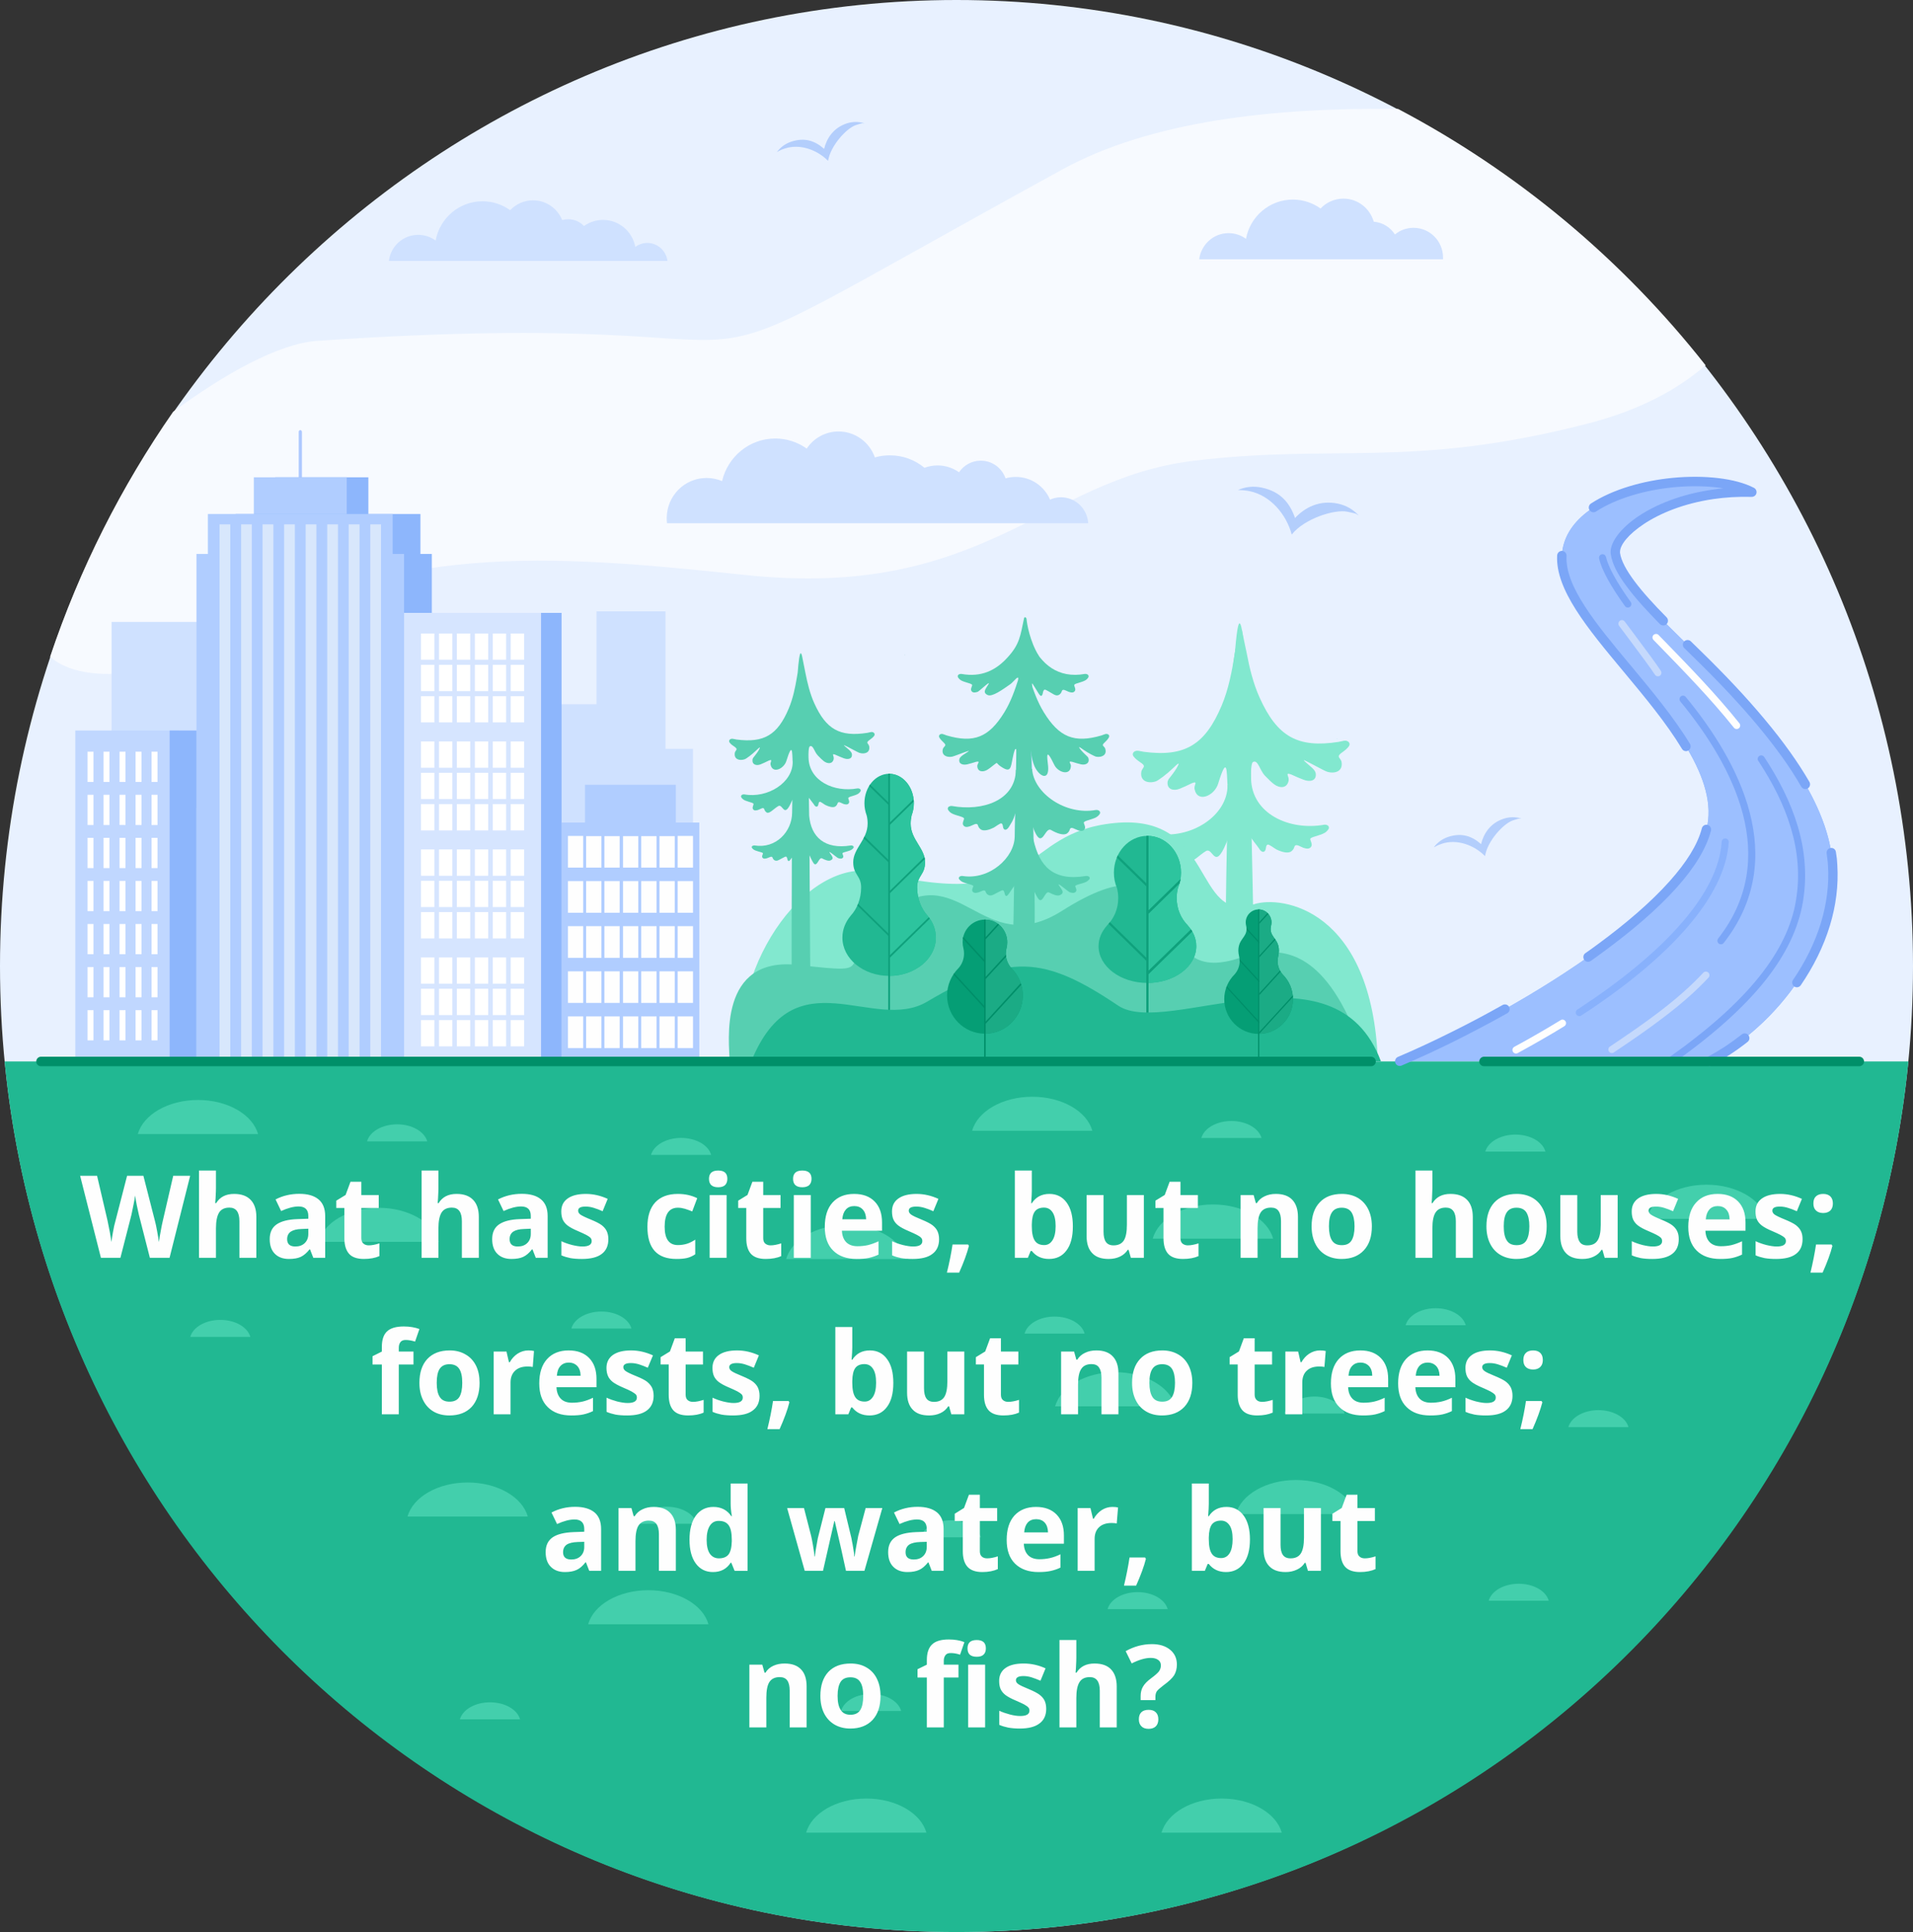 <?xml version="1.0" encoding="utf-8"?>
<!-- Generator: Adobe Illustrator 16.0.0, SVG Export Plug-In . SVG Version: 6.00 Build 0)  -->
<!DOCTYPE svg PUBLIC "-//W3C//DTD SVG 1.0//EN" "http://www.w3.org/TR/2001/REC-SVG-20010904/DTD/svg10.dtd">
<svg version="1.0" id="Layer_1" xmlns="http://www.w3.org/2000/svg" xmlns:xlink="http://www.w3.org/1999/xlink" x="0px" y="0px"
	 width="576.001px" height="581.768px" viewBox="0 0 576.001 581.768" enable-background="new 0 0 576.001 581.768"
	 xml:space="preserve">
<rect x="0" y="0" width="576.001" height="581.768" fill="#333333" stroke="none"/>
<g>
	<path fill-rule="evenodd" clip-rule="evenodd" fill="#E8F1FF" d="M288,581.768c158.626,0,288.001-130.668,288.001-290.884
		C576.001,130.669,446.626,0,288,0C129.373,0,0,130.669,0,290.884C0,451.1,129.373,581.768,288,581.768L288,581.768z"/>
	<path fill-rule="evenodd" clip-rule="evenodd" fill="#F7FAFF" d="M52.129,123.998c15.506-11.452,31.833-20.557,43.37-21.358
		c169.682-11.624,80.192,27.457,224.334-51.592c26.674-14.63,63.666-18.725,101.141-18.238
		c35.971,18.954,67.521,45.351,92.58,77.188c-8.533,7.33-19.73,13.514-35.803,17.636c-53.434,13.657-75.6,5.812-118.914,11.194
		c-44.391,5.526-62.871,41.886-134.248,34.328c-59.499-6.27-107.348-10.221-159.023,21.301c-7.483,4.581-37.361,14.573-50.485,3.321
		C23.953,171.267,36.51,146.473,52.129,123.998L52.129,123.998z"/>
	<path fill-rule="evenodd" clip-rule="evenodd" fill="#21B892" d="M574.61,319.629C560.296,466.79,437.442,581.768,288,581.768
		S15.704,466.79,1.389,319.629H574.61z"/>
	<path fill-rule="evenodd" clip-rule="evenodd" fill="#CFE1FF" d="M208.658,225.492c-9.439,0-12.331,0-21.77,0v93.135h16.667h5.103
		v-52.394V225.492z"/>
	<path fill-rule="evenodd" clip-rule="evenodd" fill="#CFE1FF" d="M179.603,184.093c8.986,0,11.792,0,20.778,0v135.537h-15.902
		h-4.875v-76.271V184.093z"/>
	<path fill-rule="evenodd" clip-rule="evenodd" fill="#CFE1FF" d="M188.929,212.065c-15.166,0-19.871,0-35.036,0v107.564h26.844
		h8.192v-60.525V212.065z"/>
	<path fill-rule="evenodd" clip-rule="evenodd" fill="#CFE1FF" d="M77.386,187.271c-18.964,0-24.832,0-43.795,0v132.358h33.534
		h10.261v-74.468V187.271z"/>
	<path fill-rule="evenodd" clip-rule="evenodd" fill="#E8F1FF" d="M40.394,243.214c12.161,0,15.931,0,28.091,0v76.415H46.97h-6.577
		v-43.003V243.214z"/>
	<path fill-rule="evenodd" clip-rule="evenodd" fill="#ADC8FF" d="M90.907,158.297c0,0.258-0.227,0.487-0.482,0.487
		c-0.284,0-0.482-0.229-0.482-0.487V130.01c0-0.258,0.198-0.487,0.482-0.487c0.255,0,0.482,0.229,0.482,0.487V158.297z"/>
	<polygon fill-rule="evenodd" clip-rule="evenodd" fill="#8DB6FC" points="110.919,143.724 110.919,143.724 82.914,143.724 
		82.914,155.062 110.919,155.062 110.919,143.724 	"/>
	<polygon fill-rule="evenodd" clip-rule="evenodd" fill="#B0CDFF" points="104.4,143.724 104.4,143.724 76.422,143.724 
		76.422,155.062 104.4,155.062 104.4,143.724 	"/>
	<rect x="70.923" y="154.775" fill-rule="evenodd" clip-rule="evenodd" fill="#8DB6FC" width="55.672" height="14.602"/>
	<rect x="67.521" y="166.8" fill-rule="evenodd" clip-rule="evenodd" fill="#8DB6FC" width="62.504" height="152.829"/>
	<path fill-rule="evenodd" clip-rule="evenodd" fill="#8DB6FC" d="M77.698,319.629h-3.26V157.896h3.26V319.629z M123.08,319.629
		h-3.26V157.896h3.26V319.629z M116.589,319.629h-3.231V157.896h3.231V319.629z M110.098,319.629h-3.231V157.896h3.231V319.629z
		 M103.635,319.629h-3.26V157.896h3.26V319.629z M97.143,319.629h-3.231V157.896h3.231V319.629z M90.652,319.629H87.42V157.896
		h3.231V319.629z M84.161,319.629h-3.231V157.896h3.231V319.629z"/>
	<rect x="62.589" y="154.775" fill-rule="evenodd" clip-rule="evenodd" fill="#B0CDFF" width="55.644" height="14.602"/>
	<rect x="59.159" y="166.8" fill-rule="evenodd" clip-rule="evenodd" fill="#B0CDFF" width="62.504" height="152.829"/>
	<path fill-rule="evenodd" clip-rule="evenodd" fill="#D8E7FC" d="M69.335,319.629h-3.231V157.896h3.231V319.629z M114.718,319.629
		h-3.231V157.896h3.231V319.629z M108.255,319.629h-3.26V157.896h3.26V319.629z M101.764,319.629h-3.231V157.896h3.231V319.629z
		 M95.272,319.629h-3.231V157.896h3.231V319.629z M88.781,319.629H85.55V157.896h3.231V319.629z M82.318,319.629h-3.26V157.896h3.26
		V319.629z M75.827,319.629h-3.231V157.896h3.231V319.629z"/>
	<polygon fill-rule="evenodd" clip-rule="evenodd" fill="#C0D7FF" points="53.773,319.629 53.773,319.629 22.677,319.629 
		22.677,219.967 53.773,219.967 53.773,319.629 	"/>
	<polygon fill-rule="evenodd" clip-rule="evenodd" fill="#8DB6FC" points="51.08,319.629 51.08,319.629 59.159,319.629 
		59.159,219.967 51.08,219.967 51.08,319.629 	"/>
	<path fill-rule="evenodd" clip-rule="evenodd" fill="#FFFFFF" d="M45.638,304.168h1.786v9.105h-1.786V304.168z M31.181,304.168
		h1.786v9.105h-1.786V304.168z M26.362,304.168h1.786v9.105h-1.786V304.168z M31.181,291.2h1.786v9.104h-1.786V291.2z M26.362,291.2
		h1.786v9.104h-1.786V291.2z M31.181,278.229h1.786v9.104h-1.786V278.229z M26.362,278.229h1.786v9.104h-1.786V278.229z
		 M31.181,265.26h1.786v9.104h-1.786V265.26z M26.362,265.26h1.786v9.104h-1.786V265.26z M31.181,252.291h1.786v9.104h-1.786
		V252.291z M26.362,252.291h1.786v9.104h-1.786V252.291z M31.181,239.321h1.786v9.104h-1.786V239.321z M26.362,239.321h1.786v9.104
		h-1.786V239.321z M31.181,226.352h1.786v9.104h-1.786V226.352z M40.819,304.168h1.786v9.105h-1.786V304.168z M36,304.168h1.786
		v9.105H36V304.168z M45.638,291.2h1.786v9.104h-1.786V291.2z M40.819,291.2h1.786v9.104h-1.786V291.2z M36,291.2h1.786v9.104H36
		V291.2z M45.638,278.229h1.786v9.104h-1.786V278.229z M40.819,278.229h1.786v9.104h-1.786V278.229z M36,278.229h1.786v9.104H36
		V278.229z M45.638,265.26h1.786v9.104h-1.786V265.26z M40.819,265.26h1.786v9.104h-1.786V265.26z M36,265.26h1.786v9.104H36V265.26
		z M45.638,252.291h1.786v9.104h-1.786V252.291z M40.819,252.291h1.786v9.104h-1.786V252.291z M36,252.291h1.786v9.104H36V252.291z
		 M45.638,239.321h1.786v9.104h-1.786V239.321z M40.819,239.321h1.786v9.104h-1.786V239.321z M36,239.321h1.786v9.104H36V239.321z
		 M45.638,226.352h1.786v9.104h-1.786V226.352z M40.819,226.352h1.786v9.104h-1.786V226.352z M36,226.352h1.786v9.104H36V226.352z
		 M26.362,226.352h1.786v9.104h-1.786V226.352z"/>
	<polygon fill-rule="evenodd" clip-rule="evenodd" fill="#8DB6FC" points="161.405,319.629 161.405,319.629 169.086,319.629 
		169.086,184.551 161.405,184.551 161.405,319.629 	"/>
	<polygon fill-rule="evenodd" clip-rule="evenodd" fill="#D6E5FF" points="162.907,319.629 162.907,319.629 121.663,319.629 
		121.663,184.551 162.907,184.551 162.907,319.629 	"/>
	<path fill-rule="evenodd" clip-rule="evenodd" fill="#FFFFFF" d="M126.765,288.308h4.025v7.902h-4.025V288.308z M132.18,288.308
		h4.025v7.902h-4.025V288.308z M137.565,288.308h4.025v7.902h-4.025V288.308z M142.979,288.308h4.025v7.902h-4.025V288.308z
		 M148.365,288.308h4.025v7.902h-4.025V288.308z M126.765,297.727h4.025v7.93h-4.025V297.727z M153.779,288.308h4.025v7.902h-4.025
		V288.308z M132.18,297.727h4.025v7.93h-4.025V297.727z M137.565,297.727h4.025v7.93h-4.025V297.727z M142.979,297.727h4.025v7.93
		h-4.025V297.727z M148.365,297.727h4.025v7.93h-4.025V297.727z M153.779,297.727h4.025v7.93h-4.025V297.727z M126.765,307.174
		h4.025v7.902h-4.025V307.174z M132.18,307.174h4.025v7.902h-4.025V307.174z M137.565,307.174h4.025v7.902h-4.025V307.174z
		 M142.979,307.174h4.025v7.902h-4.025V307.174z M148.365,307.174h4.025v7.902h-4.025V307.174z M153.779,307.174h4.025v7.902h-4.025
		V307.174z"/>
	<path fill-rule="evenodd" clip-rule="evenodd" fill="#FFFFFF" d="M126.765,255.783h4.025v7.931h-4.025V255.783z M132.18,255.783
		h4.025v7.931h-4.025V255.783z M137.565,255.783h4.025v7.931h-4.025V255.783z M142.979,255.783h4.025v7.931h-4.025V255.783z
		 M148.365,255.783h4.025v7.931h-4.025V255.783z M126.765,265.231h4.025v7.902h-4.025V265.231z M153.779,255.783h4.025v7.931h-4.025
		V255.783z M132.18,265.231h4.025v7.902h-4.025V265.231z M137.565,265.231h4.025v7.902h-4.025V265.231z M142.979,265.231h4.025
		v7.902h-4.025V265.231z M148.365,265.231h4.025v7.902h-4.025V265.231z M153.779,265.231h4.025v7.902h-4.025V265.231z
		 M126.765,274.65h4.025v7.931h-4.025V274.65z M132.18,274.65h4.025v7.931h-4.025V274.65z M137.565,274.65h4.025v7.931h-4.025
		V274.65z M142.979,274.65h4.025v7.931h-4.025V274.65z M148.365,274.65h4.025v7.931h-4.025V274.65z M153.779,274.65h4.025v7.931
		h-4.025V274.65z"/>
	<path fill-rule="evenodd" clip-rule="evenodd" fill="#FFFFFF" d="M126.765,223.259h4.025v7.931h-4.025V223.259z M132.18,223.259
		h4.025v7.931h-4.025V223.259z M137.565,223.259h4.025v7.931h-4.025V223.259z M142.979,223.259h4.025v7.931h-4.025V223.259z
		 M148.365,223.259h4.025v7.931h-4.025V223.259z M126.765,232.707h4.025v7.902h-4.025V232.707z M153.779,223.259h4.025v7.931h-4.025
		V223.259z M132.18,232.707h4.025v7.902h-4.025V232.707z M137.565,232.707h4.025v7.902h-4.025V232.707z M142.979,232.707h4.025
		v7.902h-4.025V232.707z M148.365,232.707h4.025v7.902h-4.025V232.707z M153.779,232.707h4.025v7.902h-4.025V232.707z
		 M126.765,242.126h4.025v7.931h-4.025V242.126z M132.18,242.126h4.025v7.931h-4.025V242.126z M137.565,242.126h4.025v7.931h-4.025
		V242.126z M142.979,242.126h4.025v7.931h-4.025V242.126z M148.365,242.126h4.025v7.931h-4.025V242.126z M153.779,242.126h4.025
		v7.931h-4.025V242.126z"/>
	<path fill-rule="evenodd" clip-rule="evenodd" fill="#FFFFFF" d="M126.765,190.764h4.025v7.902h-4.025V190.764z M132.18,190.764
		h4.025v7.902h-4.025V190.764z M137.565,190.764h4.025v7.902h-4.025V190.764z M142.979,190.764h4.025v7.902h-4.025V190.764z
		 M148.365,190.764h4.025v7.902h-4.025V190.764z M126.765,200.183h4.025v7.931h-4.025V200.183z M153.779,190.764h4.025v7.902h-4.025
		V190.764z M132.18,200.183h4.025v7.931h-4.025V200.183z M137.565,200.183h4.025v7.931h-4.025V200.183z M142.979,200.183h4.025
		v7.931h-4.025V200.183z M148.365,200.183h4.025v7.931h-4.025V200.183z M153.779,200.183h4.025v7.931h-4.025V200.183z
		 M126.765,209.631h4.025v7.902h-4.025V209.631z M132.18,209.631h4.025v7.902h-4.025V209.631z M137.565,209.631h4.025v7.902h-4.025
		V209.631z M142.979,209.631h4.025v7.902h-4.025V209.631z M148.365,209.631h4.025v7.902h-4.025V209.631z M153.779,209.631h4.025
		v7.902h-4.025V209.631z"/>
	<polygon fill-rule="evenodd" clip-rule="evenodd" fill="#B0CDFF" points="210.558,319.629 210.558,319.629 169.086,319.629 
		169.086,247.681 210.558,247.681 210.558,319.629 	"/>
	<path fill-rule="evenodd" clip-rule="evenodd" fill="#FEFEFE" d="M182.721,306.059h1.049h0.255h0.51h0.227h1.049h0.765v9.533
		h-0.765h-1.049h-0.227h-0.51h-0.255h-1.049h-0.737v-9.533H182.721z M204.803,261.252h-0.766v-9.534h0.766h1.049h0.227h0.539h0.227
		h1.049h0.765v9.534h-0.765h-1.049h-0.227h-0.539h-0.227H204.803z M204.803,274.851h-0.766v-9.534h0.766h1.049h0.227h0.539h0.227
		h1.049h0.765v9.534h-0.765h-1.049h-0.227h-0.539h-0.227H204.803z M188.334,261.252h-0.737v-9.534h0.737h1.077h0.227h0.51h0.227
		h1.077h0.737v9.534h-0.737h-1.077h-0.227h-0.51h-0.227H188.334z M193.833,261.252h-0.765v-9.534h0.765h1.049h0.227h0.539h0.227
		h1.049h0.765v9.534h-0.765h-1.049h-0.227h-0.539h-0.227H193.833z M199.304,261.252h-0.737v-9.534h0.737h1.077h0.227h0.51h0.227
		h1.077h0.737v9.534h-0.737h-1.077h-0.227h-0.51h-0.227H199.304z M188.334,274.851h-0.737v-9.534h0.737h1.077h0.227h0.51h0.227
		h1.077h0.737v9.534h-0.737h-1.077h-0.227h-0.51h-0.227H188.334z M193.833,274.851h-0.765v-9.534h0.765h1.049h0.227h0.539h0.227
		h1.049h0.765v9.534h-0.765h-1.049h-0.227h-0.539h-0.227H193.833z M199.304,274.851h-0.737v-9.534h0.737h1.077h0.227h0.51h0.227
		h1.077h0.737v9.534h-0.737h-1.077h-0.227h-0.51h-0.227H199.304z M171.751,261.252h-0.737v-9.534h0.737h1.077h0.227h0.51h0.227
		h1.077h0.737v9.534h-0.737h-1.077h-0.227h-0.51h-0.227H171.751z M177.25,261.252h-0.766v-9.534h0.766h1.049h0.227h0.51h0.255h1.049
		h0.737v9.534h-0.737h-1.049h-0.255h-0.51h-0.227H177.25z M182.721,261.252h-0.737v-9.534h0.737h1.049h0.255h0.51h0.227h1.049h0.765
		v9.534h-0.765h-1.049h-0.227h-0.51h-0.255H182.721z M171.751,274.851h-0.737v-9.534h0.737h1.077h0.227h0.51h0.227h1.077h0.737
		v9.534h-0.737h-1.077h-0.227h-0.51h-0.227H171.751z M177.25,274.851h-0.766v-9.534h0.766h1.049h0.227h0.51h0.255h1.049h0.737v9.534
		h-0.737h-1.049h-0.255h-0.51h-0.227H177.25z M182.721,274.851h-0.737v-9.534h0.737h1.049h0.255h0.51h0.227h1.049h0.765v9.534
		h-0.765h-1.049h-0.227h-0.51h-0.255H182.721z M204.803,288.422h-0.766v-9.534l0,0h0.766h1.049h0.227h0.539h0.227h1.049h0.765l0,0
		v9.534h-0.765h-1.049h-0.227h-0.539h-0.227H204.803z M204.803,301.993h-0.766v-9.506h0.766h1.049h0.227h0.539h0.227h1.049h0.765
		v9.506h-0.765h-1.049h-0.227h-0.539h-0.227H204.803z M204.803,315.592h-0.766v-9.533h0.766h1.049h0.227h0.539h0.227h1.049h0.765
		v9.533h-0.765h-1.049h-0.227h-0.539h-0.227H204.803z M199.304,315.592h-0.737v-9.533h0.737h1.077h0.227h0.51h0.227h1.077h0.737
		v9.533h-0.737h-1.077h-0.227h-0.51h-0.227H199.304z M188.334,288.422h-0.737v-9.534l0,0h0.737h1.077h0.227h0.51h0.227h1.077h0.737
		l0,0v9.534h-0.737h-1.077h-0.227h-0.51h-0.227H188.334z M193.833,288.422h-0.765v-9.534l0,0h0.765h1.049h0.227h0.539h0.227h1.049
		h0.765l0,0v9.534h-0.765h-1.049h-0.227h-0.539h-0.227H193.833z M199.304,288.422h-0.737v-9.534l0,0h0.737h1.077h0.227h0.51h0.227
		h1.077h0.737l0,0v9.534h-0.737h-1.077h-0.227h-0.51h-0.227H199.304z M188.334,301.993h-0.737v-9.506h0.737h1.077h0.227h0.51h0.227
		h1.077h0.737v9.506h-0.737h-1.077h-0.227h-0.51h-0.227H188.334z M193.833,301.993h-0.765v-9.506h0.765h1.049h0.227h0.539h0.227
		h1.049h0.765v9.506h-0.765h-1.049h-0.227h-0.539h-0.227H193.833z M199.304,301.993h-0.737v-9.506h0.737h1.077h0.227h0.51h0.227
		h1.077h0.737v9.506h-0.737h-1.077h-0.227h-0.51h-0.227H199.304z M188.334,315.592h-0.737v-9.533h0.737h1.077h0.227h0.51h0.227
		h1.077h0.737v9.533h-0.737h-1.077h-0.227h-0.51h-0.227H188.334z M193.833,315.592h-0.765v-9.533h0.765h1.049h0.227h0.539h0.227
		h1.049h0.765v9.533h-0.765h-1.049h-0.227h-0.539h-0.227H193.833z M171.751,288.422h-0.737v-9.534l0,0h0.737h1.077h0.227h0.51h0.227
		h1.077h0.737l0,0v9.534h-0.737h-1.077h-0.227h-0.51h-0.227H171.751z M177.25,288.422h-0.766v-9.534l0,0h0.766h1.049h0.227h0.51
		h0.255h1.049h0.737l0,0v9.534h-0.737h-1.049h-0.255h-0.51h-0.227H177.25z M182.721,288.422h-0.737v-9.534l0,0h0.737h1.049h0.255
		h0.51h0.227h1.049h0.765l0,0v9.534h-0.765h-1.049h-0.227h-0.51h-0.255H182.721z M171.751,301.993h-0.737v-9.506h0.737h1.077h0.227
		h0.51h0.227h1.077h0.737v9.506h-0.737h-1.077h-0.227h-0.51h-0.227H171.751z M177.25,301.993h-0.766v-9.506h0.766h1.049h0.227h0.51
		h0.255h1.049h0.737v9.506h-0.737h-1.049h-0.255h-0.51h-0.227H177.25z M182.721,301.993h-0.737v-9.506h0.737h1.049h0.255h0.51h0.227
		h1.049h0.765v9.506h-0.765h-1.049h-0.227h-0.51h-0.255H182.721z M171.751,315.592h-0.737v-9.533h0.737h1.077h0.227h0.51h0.227
		h1.077h0.737v9.533h-0.737h-1.077h-0.227h-0.51h-0.227H171.751z M177.25,315.592h-0.766v-9.533h0.766h1.049h0.227h0.51h0.255h1.049
		h0.737v9.533h-0.737h-1.049h-0.255h-0.51h-0.227H177.25z"/>
	<polygon fill-rule="evenodd" clip-rule="evenodd" fill="#B0CDFF" points="203.499,236.314 203.499,236.314 176.145,236.314 
		176.145,251.718 203.499,251.718 203.499,236.314 	"/>
	<path fill-rule="evenodd" clip-rule="evenodd" fill="#82E8CF" d="M402.69,222.486l-0.313-0.115l0.256,0.029
		C402.634,222.372,402.69,222.486,402.69,222.486L402.69,222.486z"/>
	<path fill-rule="evenodd" clip-rule="evenodd" fill="#82E8CF" d="M405.837,247.337l-0.143,0.057
		C405.667,247.395,405.837,247.337,405.837,247.337L405.837,247.337z"/>
	<path fill-rule="evenodd" clip-rule="evenodd" fill="#82E8CF" d="M369.212,284.958c0.143,2.92,1.928,3.951,4.139,3.98
		c2.154,0.057,4.082-0.716,4.195-3.665c0.057-1.202,0-2.434-0.057-3.665c-0.283-8.761-1.416-93.822-4.279-93.908
		C370.886,187.643,368.562,270.557,369.212,284.958L369.212,284.958z"/>
	<path fill-rule="evenodd" clip-rule="evenodd" fill="#82E8CF" d="M371.423,223.688c-0.027,0.258-0.34,6.929-0.254,6.528
		c0.566-3.665,0.652-4.695,1.02-4.838c0.34-0.115,0.625,0.687,0.879,4.008c0.283,3.922,2.551,2.491,3.629,5.497
		c0,0-0.227-5.01,0.596-5.44c1.502-0.744,1.955,2.405,3.57,4.123c1.078,1.116,2.041,2.061,2.75,2.577
		c1.672,1.259,3.941,1.345,4.395-1.117c0.057-0.372-0.029-0.859-0.227-1.375c-0.342-0.945,0.254-0.658,0.963-0.458
		c1.361,0.63,2.75,1.231,3.77,1.604c1.787,0.687,3.912,0.429,3.658-1.833c-0.086-0.859-0.965-1.661-1.588-2.176
		c-0.992-0.859-2.268-1.918-1.957-1.89c1.305,0.487,6.01,3.207,7.002,3.493c2.297,0.688,4.791-0.114,4.309-2.949
		c-0.084-0.372-0.283-0.744-0.596-1.145c0-0.029-0.027-0.029-0.057-0.058l-0.057-0.085c-0.424-0.602,0.256-1.146,0.822-1.546
		c0.766-0.544,1.531-1.117,2.07-1.861c0.566-0.773,0.057-1.604-0.965-1.718c-0.453-0.058-1.529,0.286-2.125,0.372
		c-12.303,1.918-18.482-1.604-23.754-13.313c-1.957-4.352-3.063-8.961-3.941-13.628c-0.141-0.629-1.246-5.869-1.359-6.527
		c-0.143-0.859-0.625,1.202-0.625,1.202c-1.162-0.028-0.936,2.462-1.133,3.35C369.837,205.336,371.878,213.038,371.423,223.688
		L371.423,223.688z"/>
	<path fill-rule="evenodd" clip-rule="evenodd" fill="#82E8CF" d="M376.017,225.893c0.113,3.149,0.227,7.559-0.879,10.335
		c-1.758,4.467-5.188,5.812-5.557-0.171c-0.113-1.689-0.113-4.094-0.453-4.781c-0.34-0.659-0.965,0.229-2.354,4.724
		c-1.076,3.579-6.207,5.927-7.086,1.632c-0.086-0.373,0-0.859,0.17-1.375c0.34-0.945-0.256-0.659-0.965-0.429
		c-1.332,0.658-2.691,1.288-3.713,1.689c-1.785,0.716-3.826,0.229-3.627-2.033c0.027-0.229,0.113-0.458,0.227-0.687l0.027-0.057l0,0
		l0.057-0.115c0.113-0.172,1.645-2.004,2.354-3.235c1.502-2.548,0.17-1.203-1.105,0c-1.73,1.661-4.338,3.636-5.104,3.894
		c-2.268,0.744-4.789-0.029-4.365-2.834c0.057-0.373,0.256-0.773,0.539-1.174c0.029-0.029,0.029-0.058,0.057-0.058l0.057-0.114
		c0.426-0.601-0.283-1.117-0.85-1.489c-0.795-0.544-1.561-1.088-2.127-1.833c-0.566-0.744-0.084-1.575,0.936-1.718
		c0.453-0.057,1.531,0.229,2.127,0.315c12.33,1.632,18.453-2.062,23.441-13.886c2.127-5.039,3.09-10.335,3.969-15.689
		c0.113-0.83,0.143-2.062,1.275-2.119c1.162-0.029,1.219,1.146,1.445,2.033C377.149,207.513,375.562,215.243,376.017,225.893
		L376.017,225.893z"/>
	<path fill-rule="evenodd" clip-rule="evenodd" fill="#82E8CF" d="M373.124,239.665c-0.85,3.378-2.012,9.792-3.969,14.373
		c-3.486,8.245-3.883,0.973-6.037,2.233c-2.012,1.174-3.855,3.436-5.045,2.92c-0.482-0.229-0.992-0.745-1.162-1.432
		c-0.369-1.289-1.73-0.172-2.779,0.2c-0.85,0.287-1.928,0.487-2.408-0.486c-0.398-0.802,0.594-1.976,0.283-2.319
		c-0.596-0.658-3.715-1.002-4.791-2.09c-0.482-0.458-1.021-0.974-0.596-1.632c0.17-0.315,0.852-0.516,1.248-0.458
		c10.516,1.918,21.855-5.268,21.742-14.602c0.084-0.115,2.551,0.83,2.947,1.059C373.351,237.861,373.21,238.834,373.124,239.665
		L373.124,239.665z"/>
	<path fill-rule="evenodd" clip-rule="evenodd" fill="#82E8CF" d="M373.464,237.002c0.908,3.636,1.021,9.763,2.807,14.458
		c0.396,1.06,2.268,3.149,2.721,3.894c0.822,1.403,1.617,1.403,1.984,0.687c0.285-0.487,0.113-1.604,0.766-1.718
		c0.426-0.086,2.041,1.174,2.58,1.46c1.645,0.802,3.232,1.174,4.195,0.745c0.482-0.229,0.992-0.745,1.191-1.432
		c0.34-1.289,1.699-0.172,2.748,0.2c0.879,0.287,1.928,0.487,2.41-0.487c0.396-0.801-0.596-1.975-0.283-2.319
		c0.596-0.659,3.713-1.002,4.791-2.09c0.48-0.458,1.02-0.974,0.623-1.632c-0.199-0.315-0.879-0.516-1.275-0.43
		c-10.518,1.89-21.855-3.321-22.025-13.915c-0.086-0.143-0.086-2.892-0.199-3.006c-0.566-0.745-1.275,2.691-2.465,3.35
		C373.237,235.198,373.38,236.171,373.464,237.002L373.464,237.002z"/>
	<path fill-rule="evenodd" clip-rule="evenodd" fill="#82E8CF" d="M414.878,319.571c-1.729-45.808-28.885-50.045-37.359-47.268
		c-18.313,6.041-11.48-27.399-41.84-24.479c-29.564,2.834-21.459,27.228-71.263,14.859c-20.665-5.125-43.965,26.312-41.301,56.888
		H414.878z"/>
	<path fill-rule="evenodd" clip-rule="evenodd" fill="#57CFB1" d="M240.265,290.569c26.986,3.005,9.099,0.458,26.674-14.917
		c21.713-19.011,28.432,14.086,52.867-1.403c38.891-24.651,25.143,18.038,47.621,15.546c4.025-0.458,5.471-1.431,8.93-2.204
		c8.277-1.918,20.891-2.892,31.549,22.961c1.361,3.264,0.113,8.961,0.199,9.018h-33.309h-87.278l-67.805,0.059
		C219.543,314.018,216.085,287.878,240.265,290.569L240.265,290.569z"/>
	<path fill-rule="evenodd" clip-rule="evenodd" fill="#21B892" d="M345.487,295.981c-8.107,0-14.713-4.953-14.713-11.081
		c0-2.319,0.965-4.438,2.551-6.213v-0.028c2.07-2.033,3.375-4.953,3.375-8.217c0-1.088-0.143-2.119-0.398-3.092
		c-0.594-1.375-0.906-2.949-0.906-4.581c0-6.127,4.508-11.08,10.092-11.08s10.119,4.953,10.119,11.08
		c0,1.632-0.34,3.207-0.906,4.581c-0.256,0.973-0.398,2.004-0.398,3.092c0,3.264,1.305,6.184,3.346,8.217v0.028
		c1.615,1.775,2.551,3.894,2.551,6.213C360.198,291.028,353.622,295.981,345.487,295.981L345.487,295.981z"/>
	<path fill-rule="evenodd" clip-rule="evenodd" fill="#2DC49E" d="M345.487,251.689c5.584,0,10.119,4.953,10.119,11.08
		c0,1.632-0.34,3.207-0.906,4.581c-0.256,0.973-0.398,2.004-0.398,3.092c0,3.264,1.305,6.184,3.346,8.217v0.028
		c1.615,1.775,2.551,3.894,2.551,6.213c0,6.127-6.576,11.081-14.711,11.081V251.689z"/>
	<path fill="#0FA17C" d="M345.827,251.718v61.613h-0.682v-61.613c0.115-0.029,0.229-0.029,0.342-0.029
		S345.714,251.689,345.827,251.718L345.827,251.718z"/>
	<path fill="#0FA17C" d="M336.558,257.587l9.156,8.933l-0.453,0.487l-8.986-8.761C336.358,258.017,336.472,257.788,336.558,257.587
		L336.558,257.587z"/>
	<path fill="#0FA17C" d="M334.204,277.686l11.51,11.252l-0.453,0.486l-11.48-11.223
		C333.921,278.029,334.063,277.857,334.204,277.686L334.204,277.686z"/>
	<path fill="#0FA17C" d="M355.153,265.976l-9.439,9.219l-0.453-0.487l10.176-9.935C355.351,265.203,355.267,265.604,355.153,265.976
		L355.153,265.976z"/>
	<path fill="#0FA17C" d="M358.979,280.463l-13.266,12.94l-0.453-0.516l13.35-12.997
		C358.724,280.062,358.837,280.262,358.979,280.463L358.979,280.463z"/>
	<polygon fill="#0FA17C" points="345.487,266.291 345.714,266.52 345.487,266.777 	"/>
	<polygon fill="#0FA17C" points="345.487,288.708 345.714,288.938 345.487,289.166 	"/>
	<path fill="#0FA17C" d="M355.153,265.976l-9.439,9.219l-0.227-0.229v-0.487l9.949-9.706
		C355.351,265.203,355.267,265.604,355.153,265.976L355.153,265.976z"/>
	<path fill="#0FA17C" d="M358.979,280.463l-13.266,12.94l-0.227-0.258v-0.486l13.123-12.769
		C358.724,280.062,358.837,280.262,358.979,280.463L358.979,280.463z"/>
	<path fill-rule="evenodd" clip-rule="evenodd" fill="#BDD4FF" d="M295.001,232.937c-0.027-0.058-0.027-0.144-0.057-0.229
		c-0.17,0.201-0.141,0.229,0.113,0.115L295.001,232.937L295.001,232.937z"/>
	<path fill-rule="evenodd" clip-rule="evenodd" fill="#BDD4FF" d="M301.38,256.613l-0.029-0.314l0.029,0.2
		C301.38,256.528,301.38,256.613,301.38,256.613L301.38,256.613z"/>
	<path fill-rule="evenodd" clip-rule="evenodd" fill="#BDD4FF" d="M305.519,261.566c0.057,2.062,1.303,2.806,2.807,2.834
		c1.473,0.029,2.805-0.515,2.891-2.605c0.057-0.859,0-1.747,0-2.634c-0.17-6.213-0.566-66.766-2.551-66.823
		C307.077,192.281,305.122,251.317,305.519,261.566L305.519,261.566z"/>
	<path fill-rule="evenodd" clip-rule="evenodd" fill="#57CFB1" d="M306.567,224.462c-0.029,0.171-0.396,4.752-0.396,4.466
		c-0.086-2.52-0.029-3.264-0.285-3.378c-0.227-0.115-0.51,0.4-0.963,2.663c-0.623,3.149-0.596,4.695-3.77,2.462
		c-1.305-0.916-0.625-1.345-1.9-0.343c-0.822,0.658-1.559,1.231-2.068,1.517c-1.275,0.716-2.834,0.573-2.92-1.145
		c0-0.286,0.113-0.601,0.283-0.916c0.313-0.602-0.141-0.458-0.623-0.401c-0.992,0.315-1.984,0.601-2.693,0.773
		c-1.275,0.286-2.693-0.086-2.354-1.604c0.143-0.572,0.822-1.03,1.277-1.346c0.764-0.486,1.729-1.088,1.529-1.116
		c-0.963,0.229-4.393,1.66-5.102,1.775c-1.616,0.258-3.231-0.515-2.665-2.405c0.085-0.229,0.255-0.487,0.51-0.716
		c0-0.029,0-0.029,0.028-0.057l0.057-0.058c0.34-0.343-0.085-0.773-0.425-1.088c-0.482-0.458-0.936-0.916-1.248-1.46
		c-0.312-0.601,0.113-1.088,0.794-1.088c0.312,0,1.021,0.343,1.417,0.458c8.221,2.405,12.729,0.544,17.348-6.958
		c1.957-3.178,3.176-6.67,4.309-10.221c0.199-0.544,0.313-1.374,1.105-1.289c0.795,0.086,0.709,0.917,0.766,1.546
		C309.261,212.122,307.19,217.161,306.567,224.462L306.567,224.462z"/>
	<path fill-rule="evenodd" clip-rule="evenodd" fill="#57CFB1" d="M310.167,224.462c0.227,2.147,0.623,5.153,1.645,6.928
		c1.672,2.834,4.139,3.407,3.77-0.716c-0.113-1.174-0.369-2.777-0.199-3.292c0.143-0.486,0.682,0.058,2.07,2.949
		c1.133,2.319,4.848,3.378,4.988,0.372c0.029-0.286-0.084-0.601-0.254-0.916c-0.313-0.602,0.113-0.458,0.594-0.401
		c0.992,0.315,1.984,0.601,2.723,0.773c1.275,0.286,2.607-0.258,2.238-1.775c-0.027-0.143-0.113-0.314-0.227-0.458l-0.027-0.028l0,0
		l-0.057-0.058c-0.086-0.114-1.305-1.202-1.928-1.947c-1.275-1.575-0.227-0.801,0.736-0.114c1.361,0.945,3.346,2.004,3.883,2.09
		c1.617,0.258,3.26-0.515,2.666-2.405c-0.057-0.229-0.256-0.487-0.482-0.716c-0.029-0.029-0.029-0.029-0.057-0.057l-0.057-0.058
		c-0.34-0.343,0.084-0.773,0.453-1.088c0.453-0.458,0.936-0.916,1.219-1.46c0.34-0.601-0.084-1.088-0.793-1.088
		c-0.313,0-1.021,0.343-1.418,0.458c-8.191,2.405-12.727,0.544-17.348-6.958c-1.955-3.178-3.176-6.67-4.309-10.221
		c-0.17-0.544-0.313-1.374-1.078-1.289c-0.793,0.086-0.736,0.917-0.793,1.546C307.474,212.122,309.345,217.189,310.167,224.462
		L310.167,224.462z"/>
	<path fill-rule="evenodd" clip-rule="evenodd" fill="#57CFB1" d="M314.958,207.77c1.984,1.002,2.834,1.976,3.799,1.518
		c0.367-0.172,0.793-0.573,0.934-1.117c0.256-0.973,1.334-0.114,2.154,0.172c0.652,0.2,1.475,0.372,1.844-0.372
		c0.313-0.63-0.453-1.546-0.199-1.804c0.453-0.516,2.863-0.773,3.715-1.604c0.367-0.372,0.793-0.773,0.453-1.288
		c-0.143-0.229-0.682-0.401-0.992-0.344c-8.137,1.46-13.182-3.006-16.158-9.248c-0.057-0.115-1.105-0.229-1.189-0.315
		c-0.455-0.573,0.283-2.262-0.652-1.775c-2.438,1.345-0.738,9.162,0.793,14.229c0.086,0.286,1.445,1.317,1.389,1.002
		c-0.084-0.372-0.254-1.431,0.113-0.83c1.531,2.348,2.07,3.579,2.523,3.55C314.249,209.459,313.767,207.169,314.958,207.77
		L314.958,207.77z"/>
	<path fill-rule="evenodd" clip-rule="evenodd" fill="#57CFB1" d="M312.774,197.492c-0.141,0.658-4.053-2.004-4.195-1.317
		c-0.652,2.806-0.51,6.099-2.041,8.618c0.396-1.975-1.275,0.458-2.295,1.203c-2.496,1.747-5.5,3.922-6.861,3.292
		c-1.332-0.601-0.877-1.46-0.311-2.376c0.396-0.601,0.793-1.202,0.652-1.202c-0.455,0.057-2.893,2.462-3.402,2.634
		c-0.68,0.2-1.502,0.372-1.871-0.372c-0.313-0.63,0.453-1.546,0.227-1.804c-0.453-0.516-2.891-0.773-3.713-1.604
		c-0.369-0.372-0.794-0.773-0.482-1.288c0.143-0.229,0.682-0.401,0.992-0.344c6.066,1.088,10.375-1.117,13.834-4.896
		c3.77-4.066,3.912-6.643,5.018-11.796c0.141-0.716,0.707-0.315,0.764,0.172C309.204,187.815,310.081,193.083,312.774,197.492
		L312.774,197.492z"/>
	<path fill-rule="evenodd" clip-rule="evenodd" fill="#57CFB1" d="M307.899,233.996c0.736,2.949,1.871,12.34,3.629,16.348
		c2.381,5.382,3.09-1.489,4.959-0.401c1.787,1.031,3.545,1.603,4.594,1.145c0.396-0.2,0.85-0.658,1.02-1.26
		c0.313-1.117,1.502-0.143,2.438,0.172c0.738,0.258,1.674,0.43,2.098-0.43c0.34-0.687-0.51-1.718-0.254-2.004
		c0.51-0.601,3.23-0.888,4.195-1.833c0.424-0.401,0.906-0.859,0.537-1.431c-0.17-0.287-0.764-0.458-1.133-0.401
		c-9.186,1.661-18.738-5.039-19.219-12.369c-0.086-0.114-2.041,0.315-2.354,0.516C307.7,232.421,307.813,233.28,307.899,233.996
		L307.899,233.996z"/>
	<path fill-rule="evenodd" clip-rule="evenodd" fill="#57CFB1" d="M308.722,232.793c-0.795,3.178-1.928,9.419-3.486,13.542
		c-0.342,0.916-0.965,1.861-1.361,2.519c-0.709,1.203-1.418,1.203-1.729,0.602c-0.256-0.43-0.086-1.403-0.682-1.518
		c-0.367-0.057-1.785,1.031-2.268,1.289c-1.445,0.716-2.807,1.031-3.656,0.658c-0.426-0.2-0.879-0.658-1.049-1.259
		c-0.283-1.117-1.475-0.144-2.41,0.171c-0.764,0.258-1.672,0.43-2.098-0.429c-0.34-0.688,0.512-1.718,0.229-2.033
		c-0.512-0.573-3.232-0.859-4.196-1.804c-0.397-0.43-0.878-0.859-0.51-1.46c0.17-0.258,0.766-0.429,1.105-0.372
		c9.185,1.661,19.105-1.604,19.275-10.879c0.057-0.143,0.256,0.171,0.342,0.057c0.51-0.659,0.936-1.632,1.984-1.06
		C308.919,231.218,308.778,232.049,308.722,232.793L308.722,232.793z"/>
	<path fill-rule="evenodd" clip-rule="evenodd" fill="#57CFB1" d="M311.187,261.566c-0.084,2.062-1.303,2.806-2.834,2.834
		c-1.445,0.029-2.777-0.515-2.891-2.605c-0.029-0.859,0-1.747,0.027-2.634c0.17-6.213,0.568-66.766,2.523-66.823
		C309.601,192.281,311.585,251.317,311.187,261.566L311.187,261.566z"/>
	<path fill-rule="evenodd" clip-rule="evenodd" fill="#57CFB1" d="M311.499,279.002c-0.084,2.09-1.445,2.834-3.117,2.834
		c-1.645,0.028-3.119-0.487-3.232-2.605c-0.057-0.859,0-1.746,0.029-2.605c0.17-6.241,0.623-66.794,2.805-66.852
		C309.741,209.746,311.952,268.753,311.499,279.002L311.499,279.002z"/>
	<path fill-rule="evenodd" clip-rule="evenodd" fill="#57CFB1" d="M301.521,268.18c-1.984,0.888-2.834,1.775-3.797,1.375
		c-0.369-0.144-0.795-0.516-0.936-1.002c-0.256-0.916-1.332-0.114-2.127,0.143c-0.68,0.201-1.502,0.344-1.871-0.343
		c-0.311-0.573,0.453-1.403,0.227-1.632c-0.48-0.487-2.891-0.716-3.74-1.489c-0.369-0.315-0.795-0.688-0.455-1.146
		c0.143-0.229,0.682-0.372,0.992-0.315c8.137,1.317,15.676-5.554,15.705-11.91c0.057-0.086,1.559,3.264,1.645,3.178
		c0.453-0.544-0.285-2.062,0.65-1.604c2.439,1.231,0.738,8.332-0.793,12.97c-0.086,0.258-1.445,1.202-1.389,0.916
		c0.084-0.344,0.254-1.317-0.113-0.744c-1.531,2.118-2.07,3.264-2.523,3.207C302.229,269.698,302.712,267.636,301.521,268.18
		L301.521,268.18z"/>
	<path fill-rule="evenodd" clip-rule="evenodd" fill="#57CFB1" d="M303.704,258.79c0.141,0.601,4.053-1.804,4.195-1.203
		c0.652,2.577,0.51,5.583,2.041,7.874c-0.396-1.804,1.984,4.838,3.004,5.497c1.191,0.744,1.758-2.806,2.949-2.205
		c1.332,0.687,2.494,1.116,3.203,0.802c1.332-0.544,0.879-1.317,0.311-2.147c-0.396-0.573-0.793-1.117-0.65-1.117
		c0.453,0.057,2.891,2.233,3.4,2.405c0.68,0.201,1.502,0.344,1.871-0.343c0.313-0.573-0.453-1.403-0.227-1.632
		c0.453-0.487,2.891-0.716,3.713-1.489c0.396-0.315,0.822-0.688,0.482-1.146c-0.143-0.229-0.68-0.372-0.992-0.315
		c-10.063,1.661-14.031-3.092-15.818-10.851c-0.453-1.947-2.408-1.689-3.031-4.38c-0.143-0.659-0.709-0.287-0.766,0.143
		C307.276,249.971,306.397,254.781,303.704,258.79L303.704,258.79z"/>
	<polygon fill-rule="evenodd" clip-rule="evenodd" fill="#34AD8D" points="272.58,197.292 272.324,197.177 272.523,197.206 
		272.58,197.292 	"/>
	<polygon fill-rule="evenodd" clip-rule="evenodd" fill="#34AD8D" points="272.239,218.707 272.126,218.764 272.239,218.707 	"/>
	<path fill-rule="evenodd" clip-rule="evenodd" fill="#21B892" d="M267.732,293.862c-7.795,0-14.088-5.182-14.088-11.538
		c0-2.405,0.907-4.667,2.438-6.499v-0.029c1.984-2.09,3.203-5.182,3.203-8.589c0-3.579-2.381-3.722-2.381-7.587
		c0-4.18,4.337-6.785,4.337-11.624c0-0.831-0.085-1.661-0.283-2.434c-0.425-1.146-0.68-2.376-0.68-3.693
		c0-4.896,3.345-8.875,7.455-8.875c4.082,0,7.427,3.979,7.427,8.875c0,1.317-0.255,2.548-0.681,3.693
		c-0.17,0.773-0.283,1.603-0.283,2.434c0,4.838,4.337,7.443,4.337,11.624c0,3.865-2.381,4.008-2.381,7.587
		c0,3.407,1.247,6.499,3.203,8.589v0.029c1.559,1.832,2.438,4.094,2.438,6.499C281.792,288.68,275.499,293.862,267.732,293.862
		L267.732,293.862z"/>
	<path fill-rule="evenodd" clip-rule="evenodd" fill="#2DC49E" d="M267.732,232.994c4.082,0,7.427,3.979,7.427,8.875
		c0,1.317-0.255,2.548-0.681,3.693c-0.17,0.773-0.283,1.603-0.283,2.434c0,4.838,4.337,7.443,4.337,11.624
		c0,3.865-2.381,4.008-2.381,7.587c0,3.407,1.247,6.47,3.203,8.589v0.029c1.559,1.832,2.438,4.094,2.438,6.499
		c0,6.356-6.293,11.538-14.06,11.538V232.994z"/>
	<rect x="267.449" y="232.994" fill="#0FA17C" width="0.539" height="75.612"/>
	<path fill="#0FA17C" d="M260.306,251.89l7.597,7.415l-0.369,0.372l-7.512-7.272C260.135,252.262,260.22,252.033,260.306,251.89
		L260.306,251.89z M258.151,272.675c0.057-0.172,0.142-0.344,0.198-0.516l9.553,9.333l-0.369,0.372L258.151,272.675z
		 M261.694,236.687c0.085-0.143,0.199-0.315,0.284-0.458l5.924,5.784l-0.369,0.372L261.694,236.687z M275.074,240.695
		c0.028,0.229,0.057,0.458,0.057,0.687l-7.229,7.043l-0.369-0.372L275.074,240.695z M278.334,258.074
		c0.057,0.229,0.085,0.429,0.113,0.63l-10.545,10.307l-0.369-0.373L278.334,258.074z M279.666,276.197
		c0.113,0.143,0.199,0.286,0.312,0.429l-12.076,11.796l-0.369-0.401L279.666,276.197z"/>
	<path fill-rule="evenodd" clip-rule="evenodd" fill="#21B892" d="M226.205,319.571c13.153-32.18,36.737-8.303,53.008-17.979
		c24.548-14.573,34.98-13.915,57.488,1.23c14.541,9.764,65.225-20.328,79.086,16.748H226.205z"/>
	<path fill-rule="evenodd" clip-rule="evenodd" fill="#059E75" d="M386.249,293.461c1.955,1.975,3.061,4.609,3.061,7.414
		c0,5.783-4.619,10.451-10.346,10.451c-5.697,0-10.346-4.668-10.346-10.451c0-2.92,1.189-5.555,3.117-7.473
		c0.936-1.059,1.531-2.461,1.531-4.007c0-1.117-0.396-1.976-0.396-3.092c0-3.55,2.465-3.951,2.465-6.585
		c0-0.687-0.254-1.26-0.254-1.947c0-2.176,1.756-3.922,3.883-3.922c2.154,0,3.883,1.747,3.883,3.922c0,0.687-0.254,1.26-0.254,1.947
		c0,2.634,2.494,3.063,2.494,6.585c0,1.117-0.396,2.004-0.396,3.092C384.69,290.97,385.284,292.374,386.249,293.461L386.249,293.461
		z"/>
	<path fill-rule="evenodd" clip-rule="evenodd" fill="#1BAB85" d="M386.249,293.461c1.955,1.975,3.061,4.609,3.061,7.414
		c0,5.783-4.619,10.451-10.346,10.451v-37.478c2.154,0,3.883,1.747,3.883,3.922c0,0.687-0.254,1.26-0.254,1.947
		c0,2.634,2.494,3.063,2.494,6.585c0,1.117-0.396,2.004-0.396,3.092C384.69,290.97,385.284,292.374,386.249,293.461L386.249,293.461
		z"/>
	<path fill-rule="evenodd" clip-rule="evenodd" fill="#008F69" d="M379.163,319.571v-45.722h-0.369v45.608
		C378.907,319.485,379.021,319.514,379.163,319.571L379.163,319.571z"/>
	<path fill-rule="evenodd" clip-rule="evenodd" fill="#008F69" d="M379.134,288.336l4.904-5.382
		c-0.057-0.086-0.143-0.201-0.199-0.315l-4.705,5.153V288.336z"/>
	<path fill-rule="evenodd" clip-rule="evenodd" fill="#008F69" d="M379.134,299.702l6.463-7.1c-0.057-0.115-0.113-0.229-0.197-0.344
		l-6.266,6.871V299.702z"/>
	<path fill-rule="evenodd" clip-rule="evenodd" fill="#008F69" d="M379.134,311.327l10.148-11.08c0-0.172,0-0.344-0.029-0.516
		l-10.119,11.051V311.327L379.134,311.327z"/>
	<path fill-rule="evenodd" clip-rule="evenodd" fill="#008F69" d="M379.134,308.149l-9.893-10.795
		c0.027-0.113,0.084-0.258,0.141-0.371l9.752,10.592V308.149z"/>
	<path fill-rule="evenodd" clip-rule="evenodd" fill="#008F69" d="M379.134,295.809l-5.867-6.414l0,0
		c0-0.201-0.029-0.401-0.057-0.602l5.924,6.443V295.809z"/>
	<path fill-rule="evenodd" clip-rule="evenodd" fill="#008F69" d="M379.134,284.07l-3.799-4.123c0-0.057,0-0.143,0-0.229
		c0-0.115,0-0.229,0-0.344l3.799,4.152V284.07z"/>
	<path fill-rule="evenodd" clip-rule="evenodd" fill="#008F69" d="M379.134,278.229l2.777-3.035
		c-0.084-0.086-0.17-0.172-0.283-0.258l-2.494,2.749V278.229z"/>
	<path fill-rule="evenodd" clip-rule="evenodd" fill="#059E75" d="M304.583,291.6c0.084,0.086,0.197,0.2,0.311,0.314v0.029l0,0
		c1.9,2.033,3.063,4.781,3.063,7.816c0,6.355-5.102,11.508-11.395,11.508s-11.396-5.152-11.396-11.508
		c0-3.207,1.332-6.127,3.429-8.218c1.049-1.174,1.674-2.72,1.674-4.438c0-0.516-0.057-1.002-0.172-1.489
		c-0.17-0.602-0.254-1.231-0.254-1.89c0-3.779,3.004-6.814,6.719-6.814c3.713,0,6.717,3.035,6.717,6.814
		c0,0.544-0.057,1.088-0.17,1.604l0,0l-0.027,0.085l0,0l0,0c-0.143,0.544-0.227,1.117-0.227,1.689
		C302.854,288.823,303.505,290.397,304.583,291.6L304.583,291.6z"/>
	<path fill-rule="evenodd" clip-rule="evenodd" fill="#1BAB85" d="M304.583,291.6c0.084,0.086,0.197,0.2,0.311,0.314v0.029l0,0
		c1.9,2.033,3.063,4.781,3.063,7.816c0,6.355-5.102,11.508-11.395,11.508v-34.355c3.713,0,6.717,3.035,6.717,6.814
		c0,0.544-0.057,1.088-0.17,1.604l0,0l-0.027,0.085l0,0l0,0c-0.143,0.544-0.227,1.117-0.227,1.689
		C302.854,288.823,303.505,290.397,304.583,291.6L304.583,291.6z"/>
	<path fill-rule="evenodd" clip-rule="evenodd" fill="#008F69" d="M296.788,294.807l6.15-6.7c-0.027-0.201-0.057-0.401-0.057-0.601
		l-6.094,6.641v-11.308l4.025-4.409c-0.113-0.086-0.256-0.172-0.369-0.257l-3.656,4.008v-5.268h-0.455v12.082l-6.32-6.9
		c-0.029,0.2-0.086,0.372-0.113,0.544l6.434,7.014v13.227l-9.013-9.82c-0.085,0.115-0.17,0.23-0.255,0.373l9.269,10.107v16.031
		h0.455v-11.309l10.715-11.682c-0.057-0.17-0.113-0.342-0.17-0.514l-10.545,11.537V294.807z"/>
	<path fill-rule="evenodd" clip-rule="evenodd" fill="#57CFB1" d="M236.324,258.017c-1.559,0.716-2.211,1.403-2.976,1.088
		c-0.284-0.115-0.595-0.401-0.709-0.802c-0.198-0.687-1.021-0.086-1.672,0.114c-0.51,0.172-1.162,0.287-1.446-0.257
		c-0.227-0.43,0.34-1.088,0.17-1.289c-0.369-0.343-2.239-0.544-2.892-1.145c-0.283-0.258-0.624-0.544-0.368-0.888
		c0.113-0.172,0.539-0.286,0.765-0.257c6.35,1.059,11.253-4.094,11.311-9.849c0.028-1.689,0.057-3.035,0.057-3.951
		c-0.057,0.171-0.114,0.314-0.17,0.458c-2.353,5.554-2.608,0.658-4.053,1.489c-1.361,0.801-2.608,2.319-3.402,1.975
		c-0.312-0.143-0.652-0.515-0.793-0.973c-0.227-0.859-1.134-0.086-1.843,0.143c-0.595,0.2-1.304,0.344-1.616-0.315
		c-0.255-0.544,0.369-1.317,0.17-1.575c-0.396-0.429-2.466-0.658-3.203-1.374c-0.34-0.315-0.708-0.659-0.425-1.117
		c0.142-0.201,0.595-0.344,0.878-0.287c7.03,1.26,14.655-3.55,14.57-9.82c0-0.057-0.028-0.143-0.028-0.229
		c-0.057-1.117-0.057-2.72-0.284-3.178c-0.227-0.458-0.652,0.143-1.587,3.149c-0.737,2.405-4.167,3.979-4.762,1.117
		c-0.057-0.258,0-0.602,0.142-0.945c0.198-0.63-0.199-0.43-0.652-0.287c-0.907,0.458-1.842,0.888-2.494,1.146
		c-1.219,0.487-2.58,0.143-2.438-1.375c0-0.143,0.057-0.286,0.142-0.458l0.028-0.028l0,0l0.028-0.086
		c0.057-0.115,1.105-1.346,1.587-2.147c0.992-1.747,0.114-0.83-0.737-0.029c-1.162,1.117-2.92,2.462-3.43,2.605
		c-1.53,0.516-3.231,0-2.948-1.89c0.028-0.257,0.17-0.515,0.369-0.773c0.028-0.029,0.028-0.029,0.028-0.057l0.057-0.057
		c0.283-0.43-0.199-0.745-0.567-1.031c-0.539-0.344-1.049-0.716-1.417-1.203c-0.397-0.515-0.085-1.059,0.595-1.174
		c0.312-0.029,1.049,0.172,1.446,0.229c8.277,1.088,12.387-1.374,15.732-9.333c1.275-3.035,1.927-6.241,2.466-9.448
		c0.085-0.458,0.142-0.917,0.227-1.375c0.283-3.607,0.595-5.812,0.907-5.812c0.199,0,0.369,0.516,0.539,1.489l0,0
		c0.085,0.458,0.794,3.951,0.879,4.409c0.624,3.121,1.361,6.213,2.665,9.133c3.543,7.845,7.682,10.221,15.959,8.933
		c0.397-0.058,1.105-0.287,1.417-0.258c0.68,0.086,1.021,0.63,0.652,1.174c-0.369,0.487-0.879,0.859-1.389,1.231
		c-0.397,0.287-0.851,0.63-0.567,1.031l0.057,0.058c0,0.028,0.028,0.028,0.028,0.057c0.198,0.257,0.34,0.515,0.396,0.773
		c0.312,1.89-1.36,2.434-2.891,1.976c-0.68-0.201-3.827-2.033-4.706-2.348c-0.198-0.029,0.652,0.687,1.333,1.26
		c0.396,0.343,0.992,0.887,1.049,1.46c0.17,1.518-1.248,1.689-2.466,1.231c-0.68-0.229-1.587-0.658-2.523-1.059
		c-0.454-0.143-0.879-0.344-0.624,0.286c0.113,0.344,0.17,0.659,0.142,0.945c-0.312,1.632-1.842,1.575-2.976,0.716
		c-0.454-0.344-1.106-0.974-1.814-1.718c-1.105-1.145-1.389-3.264-2.409-2.749c-0.425,0.229-0.425,2.491-0.397,3.321l0,0l0,0
		c0.113,7.129,7.738,10.622,14.769,9.333c0.283-0.028,0.737,0.086,0.85,0.315c0.284,0.429-0.085,0.773-0.396,1.088
		c-0.737,0.744-2.807,0.945-3.203,1.403c-0.227,0.229,0.425,1.002,0.17,1.546c-0.312,0.659-1.021,0.515-1.616,0.344
		c-0.709-0.258-1.616-1.002-1.843-0.143c-0.142,0.458-0.482,0.83-0.793,0.973c-0.652,0.286-1.701,0.029-2.835-0.515
		c-0.368-0.172-1.417-1.031-1.701-0.974c-0.454,0.086-0.34,0.83-0.539,1.146c-0.255,0.486-0.793,0.486-1.304-0.458
		c-0.227-0.343-0.964-1.202-1.446-1.89c0.028,1.289,0.057,3.121,0.085,5.354l0,0c0.539,6.471,4.706,10.278,12.558,8.99
		c0.227-0.029,0.652,0.085,0.765,0.257c0.255,0.344-0.085,0.63-0.368,0.888c-0.652,0.601-2.551,0.802-2.892,1.145
		c-0.198,0.201,0.397,0.859,0.17,1.289c-0.312,0.544-0.935,0.429-1.445,0.257c-0.397-0.114-2.325-1.832-2.665-1.861
		c-0.114,0,0.198,0.43,0.51,0.859c0.425,0.659,0.793,1.26-0.255,1.689c-0.539,0.229-1.474-0.086-2.495-0.63
		c-0.907-0.458-1.36,2.291-2.296,1.718c-0.369-0.258-0.964-1.489-1.474-2.634c0.114,15.002,0.17,33.44,0.227,34.756v0.086
		c-1.786-0.258-3.657-0.43-5.613-0.486c-0.028-2.634,0-19.697,0.057-33.669c-0.454,0.687-0.737,1.059-0.963,1.031
		C236.863,259.219,237.26,257.587,236.324,258.017L236.324,258.017z"/>
	<path fill="#8DB6FC" d="M477.554,319.571h-42.889h-13.209c18.934-8.072,41.951-20.498,60.49-34.098
		c16.299-11.967,28.998-24.679,31.861-35.673c3.912-15.146-10.799-32.782-23.953-48.586c-10.516-12.626-20.125-24.135-19.586-33.898
		c1.162-21.187,42.803-26.626,57.203-19.125c-26.051-0.601-41.926,12.54-41.074,18.495c1.049,7.416,12.104,18.152,24.236,29.919
		c26.674,25.882,40.082,46.267,41.188,63.874c1.529,24.45-16.471,48.071-37.078,59.092H477.554z"/>
	<path fill="#9CBFFF" d="M477.554,319.571h-42.889h-13.209c18.934-8.072,41.951-20.498,60.49-34.098
		c16.299-11.967,28.998-24.679,31.861-35.673c3.912-15.146-10.799-32.782-23.953-48.586c-10.516-12.626-20.125-24.135-19.586-33.898
		c1.162-21.187,42.803-26.626,57.203-19.125c-26.051-0.601-41.926,12.54-41.074,18.495c1.049,7.416,12.104,18.152,24.236,29.919
		c26.674,25.882,40.082,46.267,41.188,63.874c1.529,24.45-16.471,48.071-37.078,59.092H477.554z"/>
	<path fill="#7BA6F7" d="M422.022,320.86c-0.738,0.314-1.559-0.029-1.871-0.744c-0.283-0.717,0.057-1.574,0.766-1.861
		c4.988-2.119,10.262-4.553,15.646-7.244c5.217-2.576,10.545-5.381,15.875-8.389c0.68-0.371,1.559-0.143,1.928,0.545
		c0.396,0.688,0.141,1.574-0.539,1.947c-5.357,3.006-10.744,5.84-16.016,8.475C432.368,316.28,427.04,318.741,422.022,320.86
		L422.022,320.86z M478.97,289.367c-0.652,0.429-1.531,0.286-1.984-0.372c-0.424-0.63-0.283-1.546,0.369-1.976
		c0.793-0.573,1.418-1.002,1.898-1.346c0.512-0.372,1.135-0.83,1.844-1.346c8.531-6.27,16.043-12.712,21.627-18.982
		c4.961-5.554,8.42-10.937,9.695-15.918c0.199-0.773,0.963-1.231,1.729-1.031c0.766,0.201,1.219,0.974,1.021,1.747
		c-1.418,5.468-5.074,11.252-10.318,17.121c-5.754,6.442-13.408,12.998-22.082,19.354c-0.51,0.401-1.135,0.859-1.871,1.374
		C480.104,288.565,479.452,289.023,478.97,289.367L478.97,289.367z M508.847,224.003c0.398,0.688,0.199,1.546-0.48,1.976
		c-0.652,0.401-1.531,0.201-1.928-0.487c-4.734-7.845-11.34-15.747-17.576-23.248c-0.084-0.086-0.113-0.143-0.17-0.201
		c-10.686-12.826-20.381-24.507-19.842-34.786c0.057-0.802,0.709-1.403,1.502-1.375c0.766,0.058,1.389,0.716,1.332,1.518
		c-0.51,9.162,8.873,20.442,19.162,32.811c0.029,0,0.086,0.057,0.086,0.086C497.282,207.942,504.001,215.987,508.847,224.003
		L508.847,224.003z M480.558,154.031c-0.652,0.429-1.531,0.229-1.955-0.43c-0.426-0.658-0.229-1.546,0.424-1.976
		c6.633-4.323,15.762-6.871,24.576-7.73c9.609-0.917,18.965,0.114,24.52,3.006c0.709,0.372,0.965,1.231,0.625,1.947
		c-0.283,0.515-0.822,0.801-1.389,0.773c-4.082-0.115-7.91,0.143-11.48,0.658c-8.902,1.317-16.016,4.266-20.893,7.501
		c-4.619,3.063-7.172,6.241-7.199,8.389c0,0.086,0,0.2,0,0.315c0.34,2.405,1.928,5.268,4.336,8.503
		c2.467,3.321,5.84,7.015,9.695,10.908c0.539,0.573,0.539,1.46,0,2.033c-0.566,0.544-1.445,0.544-2.012,0
		c-3.912-3.979-7.371-7.759-9.951-11.251c-2.691-3.579-4.449-6.871-4.846-9.792c-0.057-0.258-0.057-0.516-0.057-0.773
		c0.057-3.006,3.061-7.129,8.475-10.736c5.188-3.436,12.699-6.557,22.053-7.902c1.105-0.172,2.27-0.315,3.432-0.429
		c-4.451-0.716-9.695-0.831-15.025-0.315C495.468,147.561,486.821,149.966,480.558,154.031L480.558,154.031z M507.147,195.173
		c-0.568-0.544-0.596-1.46-0.059-2.004c0.539-0.573,1.447-0.602,2.014-0.058l2.523,2.462c7.652,7.444,14.229,14.43,19.756,21.072
		c5.557,6.643,10.008,12.884,13.438,18.81c0.396,0.688,0.141,1.575-0.51,1.947c-0.682,0.401-1.561,0.172-1.957-0.515
		c-3.316-5.812-7.711-11.91-13.125-18.409c-5.441-6.528-11.961-13.457-19.559-20.843L507.147,195.173z M550.007,256.986
		c-0.113-0.802,0.396-1.518,1.162-1.632c0.793-0.143,1.502,0.401,1.615,1.174c0.113,0.687,0.199,1.345,0.283,1.947
		c0.057,0.63,0.113,1.288,0.143,1.918c0.396,6.242-0.426,12.397-2.24,18.352c-1.928,6.328-4.961,12.369-8.758,17.922
		c-0.455,0.66-1.334,0.832-1.984,0.373c-0.625-0.459-0.795-1.346-0.342-1.975c3.629-5.326,6.549-11.138,8.391-17.179
		c1.701-5.611,2.496-11.423,2.127-17.321c-0.029-0.572-0.086-1.174-0.17-1.775C550.177,258.16,550.091,257.53,550.007,256.986
		L550.007,256.986z M524.466,311.469c0.623-0.486,1.502-0.373,1.984,0.258c0.482,0.629,0.369,1.518-0.254,2.004
		c-1.73,1.375-3.488,2.635-5.301,3.809c-1.814,1.201-3.658,2.289-5.5,3.291c-0.68,0.373-1.559,0.086-1.928-0.6
		c-0.34-0.717-0.086-1.576,0.596-1.947c1.814-0.945,3.57-2.004,5.301-3.121C521.093,314.018,522.794,312.786,524.466,311.469
		L524.466,311.469z"/>
	<path fill="#7BA6F7" d="M529.427,229.128c-0.34-0.487-0.199-1.145,0.283-1.489c0.482-0.315,1.135-0.2,1.475,0.286
		c4.422,6.7,7.965,13.657,10.119,20.872c2.154,7.272,2.863,14.831,1.559,22.704c-1.332,8.016-5.102,15.976-11.621,24.106
		c-6.492,8.045-15.676,16.262-27.865,24.822c-0.48,0.344-1.133,0.229-1.473-0.258c-0.342-0.486-0.229-1.145,0.254-1.488
		c12.047-8.475,21.09-16.549,27.439-24.451c6.266-7.815,9.922-15.431,11.168-23.104c1.248-7.501,0.568-14.744-1.502-21.702
		C537.194,242.413,533.735,235.656,529.427,229.128L529.427,229.128z"/>
	<path fill="#FEFEFE" d="M497.878,192.71c-0.426-0.429-0.426-1.116,0-1.517c0.424-0.401,1.105-0.401,1.502,0l1.588,1.632
		c7.682,7.902,15.732,16.176,22.762,24.966c0.369,0.458,0.311,1.116-0.143,1.489c-0.453,0.372-1.133,0.315-1.502-0.143
		c-6.945-8.704-14.996-16.949-22.621-24.794L497.878,192.71z"/>
	<path fill="#7BA6F7" d="M481.493,168.174c-0.113-0.573,0.227-1.145,0.793-1.26c0.596-0.143,1.135,0.229,1.275,0.802
		c0.342,1.518,1.162,3.436,2.354,5.612c1.305,2.405,3.061,5.096,5.074,7.93c0.34,0.458,0.254,1.146-0.227,1.489
		c-0.482,0.344-1.135,0.229-1.475-0.229c-2.098-2.892-3.883-5.668-5.244-8.16C482.769,172.011,481.862,169.921,481.493,168.174
		L481.493,168.174z"/>
	<path fill="#C5D9FC" d="M512.872,292.887c0.396-0.428,1.078-0.428,1.502-0.027c0.426,0.4,0.455,1.088,0.057,1.518
		c-3.91,4.209-8.418,8.074-13.293,11.795c-4.848,3.723-10.008,7.244-15.223,10.736c-0.482,0.344-1.135,0.201-1.475-0.285
		c-0.311-0.488-0.197-1.174,0.313-1.49c5.215-3.492,10.375-7.014,15.109-10.65C504.624,300.819,509.046,297.01,512.872,292.887
		L512.872,292.887z"/>
	<path fill="#7BA6F7" d="M505.956,211.234c-0.396-0.458-0.313-1.145,0.113-1.518c0.453-0.372,1.135-0.314,1.502,0.144
		c8.107,9.82,15.902,21.931,19.248,34.729c3.373,12.941,2.182,26.598-7.824,39.367c-0.369,0.458-1.02,0.515-1.475,0.172
		c-0.48-0.373-0.537-1.06-0.197-1.518c9.523-12.139,10.658-25.137,7.455-37.477C521.519,232.679,513.864,220.854,505.956,211.234
		L505.956,211.234z"/>
	<path fill="#C5D9FC" d="M487.503,188.445c-0.34-0.487-0.256-1.146,0.227-1.518c0.453-0.343,1.105-0.258,1.475,0.229l2.721,3.636
		c3.686,4.953,6.889,9.248,8.164,11.223c0.311,0.486,0.17,1.145-0.313,1.46s-1.162,0.2-1.475-0.315
		c-1.189-1.833-4.393-6.127-8.078-11.08L487.503,188.445z"/>
	<path fill="#FEFEFE" d="M469.927,307.174c0.482-0.314,1.135-0.143,1.447,0.373c0.311,0.486,0.141,1.145-0.342,1.459
		c-2.238,1.375-4.535,2.75-6.859,4.066c-2.352,1.375-4.762,2.691-7.199,4.037c-0.539,0.285-1.162,0.086-1.445-0.43
		c-0.285-0.545-0.086-1.174,0.424-1.461c2.41-1.287,4.791-2.633,7.172-4.008C465.421,309.895,467.688,308.549,469.927,307.174
		L469.927,307.174z"/>
	<path fill="#88B1FC" d="M518.399,253.464c0.057-0.573,0.539-1.031,1.135-1.002c0.596,0.058,1.02,0.573,0.992,1.146
		c-0.566,8.446-5.16,17.035-12.246,25.309c-8.164,9.563-19.672,18.752-32.174,26.885c-0.51,0.314-1.162,0.172-1.473-0.316
		c-0.313-0.516-0.17-1.174,0.311-1.488c12.359-8.045,23.727-17.092,31.748-26.483C513.497,269.583,517.89,261.395,518.399,253.464
		L518.399,253.464z"/>
	<path fill="#008F69" d="M12.331,321.061c-0.793,0-1.417-0.631-1.417-1.432c0-0.773,0.624-1.432,1.417-1.432h400.506
		c0.766,0,1.418,0.658,1.418,1.432c0,0.801-0.652,1.432-1.418,1.432H12.331z"/>
	<path fill="#008F69" d="M446.825,321.061c-0.766,0-1.418-0.631-1.418-1.432c0-0.773,0.652-1.432,1.418-1.432h113.018
		c0.766,0,1.418,0.658,1.418,1.432c0,0.801-0.652,1.432-1.418,1.432H446.825z"/>
	<path fill-rule="evenodd" clip-rule="evenodd" fill="#43CFAC" d="M77.698,341.502c-1.616-5.84-9.1-10.277-18.085-10.277
		c-9.015,0-16.498,4.438-18.114,10.277H77.698z"/>
	<path fill-rule="evenodd" clip-rule="evenodd" fill="#43CFAC" d="M132.123,373.94c-1.616-5.84-9.127-10.248-18.113-10.248
		c-9.014,0-16.498,4.408-18.113,10.248H132.123z"/>
	<path fill-rule="evenodd" clip-rule="evenodd" fill="#43CFAC" d="M128.636,343.678c-0.822-2.92-4.564-5.125-9.071-5.125
		c-4.479,0-8.249,2.205-9.042,5.125H128.636z"/>
	<path fill-rule="evenodd" clip-rule="evenodd" fill="#43CFAC" d="M75.373,402.571c-0.793-2.92-4.535-5.125-9.042-5.125
		c-4.507,0-8.249,2.205-9.042,5.125H75.373z"/>
	<path fill-rule="evenodd" clip-rule="evenodd" fill="#43CFAC" d="M190.12,400.051c-0.793-2.92-4.535-5.125-9.042-5.125
		s-8.249,2.205-9.042,5.125H190.12z"/>
	<path fill-rule="evenodd" clip-rule="evenodd" fill="#43CFAC" d="M214.129,347.772c-0.793-2.92-4.535-5.125-9.042-5.125
		c-4.507,0-8.249,2.205-9.071,5.125H214.129z"/>
	<path fill-rule="evenodd" clip-rule="evenodd" fill="#43CFAC" d="M353.905,423.471c-1.615-5.84-9.1-10.279-18.084-10.279
		c-9.016,0-16.498,4.439-18.113,10.279H353.905z"/>
	<path fill-rule="evenodd" clip-rule="evenodd" fill="#43CFAC" d="M408.331,455.909c-1.615-5.84-9.127-10.25-18.113-10.25
		c-9.014,0-16.498,4.41-18.113,10.25H408.331z"/>
	<path fill-rule="evenodd" clip-rule="evenodd" fill="#43CFAC" d="M404.845,425.647c-0.822-2.92-4.564-5.125-9.072-5.125
		c-4.506,0-8.248,2.205-9.041,5.125H404.845z"/>
	<path fill-rule="evenodd" clip-rule="evenodd" fill="#43CFAC" d="M351.581,484.54c-0.793-2.92-4.535-5.125-9.043-5.125
		c-4.506,0-8.248,2.205-9.043,5.125H351.581z"/>
	<path fill-rule="evenodd" clip-rule="evenodd" fill="#43CFAC" d="M466.327,482.02c-0.793-2.92-4.535-5.125-9.043-5.125
		c-4.506,0-8.248,2.205-9.041,5.125H466.327z"/>
	<path fill-rule="evenodd" clip-rule="evenodd" fill="#43CFAC" d="M490.337,429.741c-0.793-2.92-4.564-5.125-9.043-5.125
		c-4.506,0-8.248,2.205-9.07,5.125H490.337z"/>
	<path fill-rule="evenodd" clip-rule="evenodd" fill="#43CFAC" d="M328.903,340.5c-1.615-5.84-9.098-10.25-18.084-10.25
		c-9.014,0-16.498,4.41-18.113,10.25H328.903z"/>
	<path fill-rule="evenodd" clip-rule="evenodd" fill="#43CFAC" d="M383.329,372.967c-1.615-5.869-9.127-10.279-18.113-10.279
		c-9.014,0-16.498,4.41-18.113,10.279H383.329z"/>
	<path fill-rule="evenodd" clip-rule="evenodd" fill="#43CFAC" d="M379.843,342.676c-0.822-2.92-4.564-5.125-9.07-5.125
		c-4.48,0-8.25,2.205-9.043,5.125H379.843z"/>
	<path fill-rule="evenodd" clip-rule="evenodd" fill="#43CFAC" d="M326.579,401.569c-0.793-2.92-4.535-5.125-9.043-5.125
		c-4.506,0-8.248,2.205-9.041,5.125H326.579z"/>
	<path fill-rule="evenodd" clip-rule="evenodd" fill="#43CFAC" d="M441.325,399.049c-0.793-2.92-4.535-5.125-9.041-5.125
		c-4.508,0-8.25,2.205-9.043,5.125H441.325z"/>
	<path fill-rule="evenodd" clip-rule="evenodd" fill="#43CFAC" d="M465.335,346.77c-0.793-2.92-4.535-5.125-9.043-5.125
		c-4.506,0-8.248,2.205-9.07,5.125H465.335z"/>
	<path fill-rule="evenodd" clip-rule="evenodd" fill="#43CFAC" d="M158.91,456.653c-1.616-5.84-9.099-10.248-18.113-10.248
		c-8.986,0-16.469,4.408-18.085,10.248H158.91z"/>
	<path fill-rule="evenodd" clip-rule="evenodd" fill="#43CFAC" d="M213.307,489.092c-1.616-5.842-9.099-10.25-18.085-10.25
		c-9.014,0-16.498,4.408-18.113,10.25H213.307z"/>
	<path fill-rule="evenodd" clip-rule="evenodd" fill="#43CFAC" d="M209.82,458.831c-0.793-2.922-4.535-5.125-9.042-5.125
		c-4.507,0-8.249,2.203-9.042,5.125H209.82z"/>
	<path fill-rule="evenodd" clip-rule="evenodd" fill="#43CFAC" d="M156.586,517.723c-0.794-2.922-4.564-5.125-9.042-5.125
		c-4.507,0-8.249,2.203-9.071,5.125H156.586z"/>
	<path fill-rule="evenodd" clip-rule="evenodd" fill="#43CFAC" d="M271.333,515.204c-0.794-2.922-4.536-5.125-9.043-5.125
		c-4.507,0-8.249,2.203-9.042,5.125H271.333z"/>
	<path fill-rule="evenodd" clip-rule="evenodd" fill="#43CFAC" d="M295.341,462.924c-0.82-2.92-4.563-5.125-9.042-5.125
		c-4.507,0-8.249,2.205-9.071,5.125H295.341z"/>
	<path fill-rule="evenodd" clip-rule="evenodd" fill="#43CFAC" d="M385.937,551.85c-1.615-5.842-9.1-10.279-18.113-10.279
		c-8.986,0-16.469,4.438-18.084,10.279H385.937z"/>
	<path fill-rule="evenodd" clip-rule="evenodd" fill="#43CFAC" d="M531.95,367.012c-1.617-5.84-9.129-10.279-18.113-10.279
		c-9.016,0-16.498,4.439-18.113,10.279H531.95z"/>
	<path fill-rule="evenodd" clip-rule="evenodd" fill="#43CFAC" d="M272.948,379.124c-1.616-5.842-9.128-10.25-18.114-10.25
		c-9.014,0-16.498,4.408-18.113,10.25H272.948z"/>
	<path fill-rule="evenodd" clip-rule="evenodd" fill="#43CFAC" d="M278.929,551.85c-1.616-5.842-9.099-10.279-18.085-10.279
		c-9.014,0-16.498,4.438-18.114,10.279H278.929z"/>
	<path fill="#FEFEFE" d="M51.052,378.75h-5.924l-3.316-12.969c-0.113-0.459-0.312-1.432-0.624-2.863
		c-0.284-1.461-0.454-2.434-0.51-2.92c-0.057,0.6-0.227,1.574-0.51,2.92c-0.255,1.346-0.454,2.318-0.595,2.891l-3.317,12.941h-5.868
		l-6.265-24.707h5.103l3.146,13.484c0.539,2.49,0.936,4.666,1.19,6.471c0.057-0.631,0.199-1.633,0.454-2.979
		c0.227-1.346,0.454-2.377,0.68-3.121l3.572-13.855h4.904l3.543,13.855c0.17,0.602,0.369,1.576,0.595,2.836
		c0.227,1.26,0.425,2.375,0.539,3.264c0.114-0.859,0.284-1.977,0.539-3.264c0.227-1.318,0.454-2.377,0.652-3.207l3.118-13.484h5.103
		L51.052,378.75z M77.188,378.75h-5.103v-11.023c0-2.719-0.992-4.094-3.005-4.094c-1.417,0-2.466,0.486-3.089,1.461
		c-0.624,1.002-0.964,2.576-0.964,4.781v8.875h-5.103v-26.283h5.103v5.354c0,0.402-0.028,1.404-0.113,2.949l-0.114,1.518h0.284
		c1.134-1.861,2.919-2.777,5.414-2.777c2.183,0,3.855,0.602,4.989,1.805c1.134,1.174,1.701,2.891,1.701,5.125V378.75z
		 M94.337,378.75l-0.992-2.549h-0.142c-0.851,1.088-1.729,1.834-2.636,2.262c-0.907,0.43-2.098,0.631-3.572,0.631
		c-1.786,0-3.203-0.516-4.224-1.547c-1.049-1.029-1.559-2.52-1.559-4.438c0-2.004,0.709-3.492,2.098-4.438
		c1.389-0.945,3.487-1.488,6.265-1.574l3.26-0.115v-0.83c0-1.918-0.992-2.863-2.919-2.863c-1.502,0-3.26,0.459-5.272,1.375
		l-1.672-3.492c2.126-1.117,4.535-1.689,7.143-1.689c2.523,0,4.422,0.543,5.783,1.66c1.333,1.088,2.013,2.777,2.013,5.039v12.568
		H94.337z M92.834,369.989l-1.984,0.086c-1.474,0.029-2.58,0.316-3.317,0.803c-0.708,0.516-1.077,1.26-1.077,2.262
		c0,1.461,0.822,2.205,2.466,2.205c1.19,0,2.126-0.344,2.834-1.031c0.709-0.688,1.077-1.604,1.077-2.748V369.989z M111.033,375
		c0.878,0,1.956-0.201,3.203-0.602v3.836c-1.276,0.572-2.835,0.859-4.677,0.859c-2.041,0-3.543-0.516-4.451-1.547
		c-0.935-1.059-1.417-2.605-1.417-4.695v-9.104h-2.438v-2.205l2.807-1.717l1.474-3.98h3.26v4.008h5.244v3.895h-5.244v9.104
		c0,0.717,0.227,1.26,0.624,1.604C109.814,374.799,110.353,375,111.033,375L111.033,375z M144.17,378.75h-5.102v-11.023
		c0-2.719-0.992-4.094-3.005-4.094c-1.417,0-2.466,0.486-3.09,1.461c-0.624,1.002-0.964,2.576-0.964,4.781v8.875h-5.074v-26.283
		h5.074v5.354c0,0.402-0.028,1.404-0.113,2.949l-0.113,1.518h0.283c1.134-1.861,2.92-2.777,5.415-2.777
		c2.183,0,3.855,0.602,4.989,1.805c1.134,1.174,1.701,2.891,1.701,5.125V378.75z M161.32,378.75l-0.992-2.549h-0.142
		c-0.851,1.088-1.729,1.834-2.636,2.262c-0.907,0.43-2.098,0.631-3.572,0.631c-1.786,0-3.203-0.516-4.224-1.547
		c-1.049-1.029-1.559-2.52-1.559-4.438c0-2.004,0.708-3.492,2.098-4.438c1.389-0.945,3.486-1.488,6.265-1.574l3.26-0.115v-0.83
		c0-1.918-0.964-2.863-2.92-2.863c-1.502,0-3.26,0.459-5.272,1.375l-1.672-3.492c2.154-1.117,4.536-1.689,7.144-1.689
		c2.522,0,4.45,0.543,5.783,1.66c1.332,1.088,2.012,2.777,2.012,5.039v12.568H161.32z M159.817,369.989l-1.984,0.086
		c-1.474,0.029-2.58,0.316-3.316,0.803c-0.709,0.516-1.077,1.26-1.077,2.262c0,1.461,0.822,2.205,2.466,2.205
		c1.191,0,2.126-0.344,2.835-1.031c0.708-0.688,1.077-1.604,1.077-2.748V369.989z M183.175,373.139c0,1.947-0.652,3.436-1.984,4.438
		c-1.332,1.031-3.345,1.518-5.981,1.518c-1.361,0-2.523-0.086-3.487-0.258c-0.963-0.201-1.842-0.459-2.693-0.83v-4.266
		c0.936,0.457,2.013,0.83,3.203,1.145c1.191,0.287,2.239,0.459,3.146,0.459c1.843,0,2.778-0.545,2.778-1.633
		c0-0.4-0.142-0.744-0.368-1.002c-0.255-0.258-0.68-0.543-1.276-0.859c-0.624-0.314-1.417-0.688-2.409-1.115
		c-1.446-0.602-2.495-1.174-3.175-1.689s-1.162-1.117-1.474-1.775c-0.312-0.688-0.454-1.518-0.454-2.49
		c0-1.689,0.624-2.979,1.928-3.895c1.275-0.916,3.118-1.375,5.471-1.375c2.268,0,4.451,0.516,6.577,1.49l-1.531,3.721
		c-0.936-0.43-1.814-0.744-2.636-1.002c-0.794-0.258-1.644-0.4-2.495-0.4c-1.502,0-2.239,0.4-2.239,1.23
		c0,0.459,0.227,0.859,0.708,1.203c0.51,0.344,1.559,0.859,3.203,1.518c1.446,0.602,2.523,1.145,3.203,1.66
		c0.68,0.545,1.19,1.117,1.502,1.805C183.005,371.42,183.175,372.223,183.175,373.139L183.175,373.139z M203.669,379.094
		c-5.839,0-8.731-3.207-8.731-9.678c0-3.205,0.794-5.668,2.353-7.357c1.587-1.689,3.855-2.549,6.803-2.549
		c2.183,0,4.11,0.43,5.84,1.289l-1.502,3.98c-0.822-0.316-1.559-0.602-2.24-0.803c-0.708-0.199-1.389-0.314-2.069-0.314
		c-2.665,0-3.997,1.918-3.997,5.727c0,3.693,1.333,5.525,3.997,5.525c0.963,0,1.871-0.145,2.721-0.4
		c0.822-0.258,1.672-0.688,2.494-1.232v4.41c-0.822,0.543-1.644,0.916-2.494,1.115C205.994,379.008,204.945,379.094,203.669,379.094
		L203.669,379.094z M213.477,354.959c0-1.662,0.907-2.492,2.778-2.492c1.843,0,2.75,0.83,2.75,2.492
		c0,0.801-0.227,1.432-0.681,1.889c-0.454,0.43-1.162,0.658-2.069,0.658C214.384,357.506,213.477,356.647,213.477,354.959
		L213.477,354.959z M218.778,378.75h-5.102v-18.896h5.102V378.75z M232.016,375c0.907,0,1.956-0.201,3.203-0.602v3.836
		c-1.247,0.572-2.806,0.859-4.677,0.859c-2.041,0-3.515-0.516-4.45-1.547c-0.936-1.059-1.389-2.605-1.389-4.695v-9.104h-2.438
		v-2.205l2.806-1.717l1.474-3.98h3.26v4.008h5.216v3.895h-5.216v9.104c0,0.717,0.198,1.26,0.595,1.604
		C230.825,374.799,231.335,375,232.016,375L232.016,375z M238.791,354.959c0-1.662,0.936-2.492,2.778-2.492
		c1.843,0,2.778,0.83,2.778,2.492c0,0.801-0.227,1.432-0.681,1.889c-0.482,0.43-1.162,0.658-2.098,0.658
		C239.726,357.506,238.791,356.647,238.791,354.959L238.791,354.959z M244.12,378.75h-5.103v-18.896h5.103V378.75z M257.216,363.176
		c-1.077,0-1.928,0.344-2.551,1.059c-0.595,0.688-0.964,1.66-1.049,2.92h7.172c-0.028-1.26-0.369-2.232-0.992-2.92
		C259.171,363.52,258.293,363.176,257.216,363.176L257.216,363.176z M257.924,379.094c-3.005,0-5.357-0.83-7.058-2.52
		c-1.701-1.66-2.523-4.037-2.523-7.129c0-3.15,0.766-5.611,2.324-7.33c1.588-1.746,3.742-2.605,6.52-2.605
		c2.636,0,4.706,0.773,6.179,2.291c1.474,1.518,2.211,3.607,2.211,6.299v2.49h-12.076c0.057,1.461,0.482,2.605,1.275,3.436
		c0.822,0.83,1.956,1.232,3.402,1.232c1.105,0,2.183-0.115,3.203-0.344c0.992-0.258,2.041-0.631,3.146-1.146v4.01
		c-0.907,0.43-1.871,0.771-2.892,1.002C260.646,379.008,259.398,379.094,257.924,379.094L257.924,379.094z M282.756,373.139
		c0,1.947-0.652,3.436-2.013,4.438c-1.304,1.031-3.316,1.518-5.953,1.518c-1.361,0-2.523-0.086-3.487-0.258
		c-0.963-0.201-1.871-0.459-2.693-0.83v-4.266c0.936,0.457,2.013,0.83,3.203,1.145c1.191,0.287,2.24,0.459,3.118,0.459
		c1.871,0,2.778-0.545,2.778-1.633c0-0.4-0.114-0.744-0.369-1.002c-0.227-0.258-0.652-0.543-1.248-0.859
		c-0.624-0.314-1.417-0.688-2.409-1.115c-1.446-0.602-2.495-1.174-3.175-1.689s-1.162-1.117-1.474-1.775
		c-0.312-0.688-0.454-1.518-0.454-2.49c0-1.689,0.624-2.979,1.928-3.895c1.275-0.916,3.118-1.375,5.471-1.375
		c2.268,0,4.451,0.516,6.577,1.49l-1.531,3.721c-0.936-0.43-1.814-0.744-2.636-1.002c-0.822-0.258-1.644-0.4-2.495-0.4
		c-1.502,0-2.268,0.4-2.268,1.23c0,0.459,0.255,0.859,0.737,1.203s1.559,0.859,3.203,1.518c1.446,0.602,2.523,1.145,3.203,1.66
		c0.681,0.545,1.191,1.117,1.502,1.805C282.586,371.42,282.756,372.223,282.756,373.139L282.756,373.139z M291.741,375.143
		c-0.566,2.262-1.559,4.953-2.947,8.074h-3.685c0.737-2.979,1.304-5.813,1.701-8.475h4.678L291.741,375.143z M315.978,359.51
		c2.211,0,3.941,0.889,5.188,2.605c1.275,1.746,1.871,4.123,1.871,7.158c0,3.121-0.623,5.555-1.928,7.271
		c-1.275,1.719-3.033,2.549-5.244,2.549s-3.939-0.803-5.188-2.404h-0.34l-0.85,2.061h-3.912v-26.283h5.102v6.127
		c0,0.773-0.057,2.004-0.197,3.723h0.197C311.868,360.456,313.653,359.51,315.978,359.51L315.978,359.51z M314.333,363.633
		c-1.246,0-2.182,0.4-2.748,1.174c-0.568,0.773-0.879,2.063-0.908,3.895v0.543c0,2.033,0.313,3.465,0.908,4.352
		c0.594,0.889,1.529,1.318,2.834,1.318c1.049,0,1.871-0.486,2.494-1.461c0.623-0.973,0.936-2.377,0.936-4.236
		c0-1.861-0.313-3.264-0.936-4.182C316.29,364.092,315.438,363.633,314.333,363.633L314.333,363.633z M340.497,378.75l-0.68-2.404
		h-0.256c-0.566,0.887-1.332,1.545-2.324,2.031c-1.02,0.488-2.154,0.717-3.43,0.717c-2.211,0-3.855-0.572-4.961-1.775
		c-1.133-1.174-1.672-2.891-1.672-5.125v-12.34h5.102v11.053c0,1.344,0.229,2.375,0.709,3.063c0.482,0.688,1.248,1.031,2.297,1.031
		c1.418,0,2.438-0.486,3.09-1.461c0.623-0.973,0.936-2.547,0.936-4.781v-8.904h5.102v18.896H340.497z M357.647,375
		c0.906,0,1.984-0.201,3.23-0.602v3.836c-1.275,0.572-2.834,0.859-4.676,0.859c-2.07,0-3.543-0.516-4.479-1.547
		c-0.936-1.059-1.391-2.605-1.391-4.695v-9.104h-2.438v-2.205l2.807-1.717l1.475-3.98h3.26v4.008h5.244v3.895h-5.244v9.104
		c0,0.717,0.197,1.26,0.596,1.604C356.456,374.799,356.995,375,357.647,375L357.647,375z M390.813,378.75h-5.104v-11.023
		c0-1.373-0.254-2.404-0.736-3.063c-0.453-0.688-1.219-1.031-2.268-1.031c-1.418,0-2.467,0.486-3.09,1.432
		c-0.652,0.975-0.965,2.576-0.965,4.811v8.875h-5.102v-18.896h3.912l0.68,2.434h0.283c0.566-0.916,1.361-1.604,2.354-2.061
		c0.992-0.486,2.125-0.717,3.4-0.717c2.154,0,3.828,0.602,4.934,1.775c1.133,1.203,1.701,2.92,1.701,5.154V378.75z M400.138,369.274
		c0,1.861,0.313,3.293,0.908,4.236c0.623,0.975,1.588,1.432,2.977,1.432c1.359,0,2.324-0.457,2.92-1.402
		c0.594-0.973,0.906-2.377,0.906-4.266c0-1.861-0.313-3.264-0.906-4.209c-0.596-0.916-1.588-1.402-2.949-1.402
		c-1.359,0-2.352,0.486-2.947,1.402C400.423,365.981,400.138,367.385,400.138,369.274L400.138,369.274z M413.065,369.274
		c0,3.092-0.795,5.496-2.41,7.215c-1.615,1.746-3.855,2.605-6.719,2.605c-1.785,0-3.373-0.4-4.732-1.174
		c-1.391-0.803-2.439-1.947-3.176-3.436s-1.105-3.207-1.105-5.211c0-3.092,0.793-5.469,2.41-7.186
		c1.586-1.719,3.826-2.578,6.717-2.578c1.787,0,3.373,0.402,4.764,1.174c1.359,0.803,2.408,1.947,3.146,3.408
		C412.696,365.581,413.065,367.299,413.065,369.274L413.065,369.274z M443.452,378.75h-5.102v-11.023
		c0-2.719-1.021-4.094-3.006-4.094c-1.445,0-2.467,0.486-3.09,1.461c-0.652,1.002-0.963,2.576-0.963,4.781v8.875h-5.104v-26.283
		h5.104v5.354c0,0.402-0.057,1.404-0.113,2.949l-0.113,1.518h0.254c1.135-1.861,2.949-2.777,5.414-2.777
		c2.211,0,3.855,0.602,5.018,1.805c1.135,1.174,1.701,2.891,1.701,5.125V378.75z M452.778,369.274c0,1.861,0.283,3.293,0.906,4.236
		c0.596,0.975,1.588,1.432,2.977,1.432c1.361,0,2.324-0.457,2.92-1.402c0.596-0.973,0.906-2.377,0.906-4.266
		c0-1.861-0.311-3.264-0.906-4.209c-0.596-0.916-1.588-1.402-2.977-1.402c-1.361,0-2.324,0.486-2.92,1.402
		C453.062,365.981,452.778,367.385,452.778,369.274L452.778,369.274z M465.704,369.274c0,3.092-0.822,5.496-2.41,7.215
		c-1.615,1.746-3.855,2.605-6.717,2.605c-1.787,0-3.373-0.4-4.734-1.174c-1.389-0.803-2.438-1.947-3.176-3.436
		c-0.736-1.488-1.105-3.207-1.105-5.211c0-3.092,0.795-5.469,2.381-7.186c1.617-1.719,3.855-2.578,6.748-2.578
		c1.785,0,3.373,0.402,4.732,1.174c1.391,0.803,2.439,1.947,3.176,3.408C465.335,365.581,465.704,367.299,465.704,369.274
		L465.704,369.274z M483.165,378.75l-0.68-2.404h-0.283c-0.539,0.887-1.305,1.545-2.324,2.031c-0.992,0.488-2.127,0.717-3.43,0.717
		c-2.184,0-3.855-0.572-4.961-1.775c-1.105-1.174-1.674-2.891-1.674-5.125v-12.34h5.104v11.053c0,1.344,0.254,2.375,0.736,3.063
		c0.453,0.688,1.219,1.031,2.268,1.031c1.445,0,2.467-0.486,3.09-1.461c0.652-0.973,0.965-2.547,0.965-4.781v-8.904h5.102v18.896
		H483.165z M505.474,373.139c0,1.947-0.652,3.436-1.984,4.438c-1.332,1.031-3.344,1.518-5.98,1.518
		c-1.361,0-2.523-0.086-3.486-0.258c-0.965-0.201-1.844-0.459-2.693-0.83v-4.266c0.936,0.457,2.012,0.83,3.203,1.145
		c1.191,0.287,2.24,0.459,3.146,0.459c1.842,0,2.777-0.545,2.777-1.633c0-0.4-0.141-0.744-0.367-1.002
		c-0.256-0.258-0.682-0.543-1.275-0.859c-0.596-0.314-1.418-0.688-2.41-1.115c-1.445-0.602-2.494-1.174-3.176-1.689
		c-0.68-0.516-1.162-1.117-1.473-1.775c-0.313-0.688-0.453-1.518-0.453-2.49c0-1.689,0.65-2.979,1.926-3.895
		c1.277-0.916,3.119-1.375,5.473-1.375c2.268,0,4.449,0.516,6.576,1.49l-1.531,3.721c-0.936-0.43-1.814-0.744-2.637-1.002
		c-0.793-0.258-1.645-0.4-2.494-0.4c-1.502,0-2.24,0.4-2.24,1.23c0,0.459,0.229,0.859,0.738,1.203
		c0.48,0.344,1.529,0.859,3.174,1.518c1.445,0.602,2.523,1.145,3.203,1.66c0.682,0.545,1.191,1.117,1.504,1.805
		C505.333,371.42,505.474,372.223,505.474,373.139L505.474,373.139z M517.21,363.176c-1.078,0-1.928,0.344-2.551,1.059
		c-0.596,0.688-0.965,1.66-1.049,2.92h7.17c-0.027-1.26-0.34-2.232-0.992-2.92C519.165,363.52,518.286,363.176,517.21,363.176
		L517.21,363.176z M517.946,379.094c-3.033,0-5.385-0.83-7.086-2.52c-1.674-1.66-2.523-4.037-2.523-7.129
		c0-3.15,0.766-5.611,2.354-7.33c1.559-1.746,3.713-2.605,6.49-2.605c2.637,0,4.705,0.773,6.18,2.291s2.211,3.607,2.211,6.299v2.49
		h-12.074c0.057,1.461,0.48,2.605,1.275,3.436c0.822,0.83,1.955,1.232,3.4,1.232c1.135,0,2.184-0.115,3.203-0.344
		c0.992-0.258,2.041-0.631,3.146-1.146v4.01c-0.906,0.43-1.871,0.771-2.863,1.002C520.64,379.008,519.392,379.094,517.946,379.094
		L517.946,379.094z M542.749,373.139c0,1.947-0.65,3.436-1.984,4.438c-1.332,1.031-3.344,1.518-5.98,1.518
		c-1.361,0-2.523-0.086-3.486-0.258c-0.965-0.201-1.842-0.459-2.693-0.83v-4.266c0.936,0.457,2.014,0.83,3.203,1.145
		c1.191,0.287,2.24,0.459,3.146,0.459c1.844,0,2.777-0.545,2.777-1.633c0-0.4-0.141-0.744-0.367-1.002
		c-0.256-0.258-0.682-0.543-1.275-0.859c-0.596-0.314-1.418-0.688-2.41-1.115c-1.445-0.602-2.494-1.174-3.174-1.689
		c-0.682-0.516-1.164-1.117-1.475-1.775c-0.313-0.688-0.453-1.518-0.453-2.49c0-1.689,0.65-2.979,1.928-3.895
		c1.275-0.916,3.117-1.375,5.471-1.375c2.268,0,4.449,0.516,6.576,1.49l-1.531,3.721c-0.936-0.43-1.814-0.744-2.637-1.002
		c-0.793-0.258-1.645-0.4-2.494-0.4c-1.502,0-2.238,0.4-2.238,1.23c0,0.459,0.227,0.859,0.707,1.203
		c0.512,0.344,1.561,0.859,3.203,1.518c1.447,0.602,2.523,1.145,3.203,1.66c0.682,0.545,1.191,1.117,1.504,1.805
		C542.608,371.42,542.749,372.223,542.749,373.139L542.749,373.139z M551.479,374.743l0.256,0.4
		c-0.566,2.262-1.559,4.953-2.947,8.074h-3.658c0.709-2.979,1.277-5.813,1.674-8.475H551.479z M546.009,362.403
		c0-0.975,0.256-1.689,0.766-2.148c0.51-0.486,1.219-0.744,2.184-0.744c0.936,0,1.645,0.258,2.154,0.744
		c0.51,0.516,0.766,1.203,0.766,2.148c0,0.887-0.256,1.604-0.766,2.119c-0.539,0.486-1.248,0.744-2.154,0.744
		c-0.936,0-1.645-0.258-2.154-0.744C546.265,364.034,546.009,363.319,546.009,362.403L546.009,362.403z M124.498,410.874h-4.422
		v15.002h-5.103v-15.002h-2.806v-2.49l2.806-1.402v-1.375c0-2.146,0.51-3.723,1.559-4.695c1.049-1.002,2.75-1.488,5.046-1.488
		c1.757,0,3.316,0.258,4.706,0.771l-1.304,3.779c-1.021-0.314-1.984-0.486-2.834-0.486c-0.737,0-1.276,0.229-1.587,0.658
		c-0.312,0.43-0.482,1.002-0.482,1.662v1.174h4.422V410.874z M131.499,416.399c0,1.861,0.284,3.293,0.907,4.238
		c0.595,0.973,1.587,1.432,2.948,1.432c1.36,0,2.353-0.459,2.948-1.404c0.595-0.973,0.879-2.375,0.879-4.266
		c0-1.861-0.284-3.264-0.907-4.209c-0.595-0.916-1.587-1.402-2.948-1.402c-1.361,0-2.325,0.486-2.948,1.402
		C131.783,413.135,131.499,414.51,131.499,416.399L131.499,416.399z M144.397,416.428c0,3.063-0.794,5.469-2.381,7.215
		c-1.616,1.717-3.855,2.576-6.718,2.576c-1.786,0-3.373-0.371-4.762-1.174c-1.361-0.801-2.41-1.947-3.146-3.436
		c-0.737-1.488-1.105-3.207-1.105-5.182c0-3.092,0.793-5.498,2.381-7.215c1.616-1.719,3.855-2.576,6.747-2.576
		c1.786,0,3.373,0.4,4.734,1.201c1.389,0.773,2.438,1.918,3.175,3.379C144.057,412.706,144.397,414.424,144.397,416.428
		L144.397,416.428z M159.08,406.637c0.681,0,1.248,0.057,1.701,0.172l-0.369,4.809c-0.425-0.086-0.907-0.143-1.502-0.143
		c-1.644,0-2.891,0.4-3.798,1.26c-0.907,0.83-1.389,2.033-1.389,3.551v9.59h-5.074v-18.895h3.855l0.737,3.205h0.255
		c0.595-1.059,1.36-1.918,2.353-2.576C156.841,406.981,157.918,406.637,159.08,406.637L159.08,406.637z M171.269,410.301
		c-1.105,0-1.927,0.373-2.551,1.059c-0.624,0.688-0.964,1.662-1.049,2.922h7.143c0-1.26-0.34-2.234-0.964-2.922
		C173.197,410.674,172.346,410.301,171.269,410.301L171.269,410.301z M171.978,426.219c-3.005,0-5.357-0.83-7.059-2.52
		c-1.701-1.66-2.551-4.037-2.551-7.129c0-3.148,0.793-5.611,2.353-7.328c1.559-1.719,3.742-2.605,6.491-2.605
		c2.665,0,4.706,0.771,6.18,2.289s2.211,3.607,2.211,6.299v2.492h-12.047c0.057,1.459,0.482,2.605,1.276,3.436
		c0.793,0.83,1.928,1.23,3.373,1.23c1.134,0,2.211-0.115,3.203-0.344s2.041-0.629,3.146-1.145v4.008
		c-0.878,0.43-1.842,0.773-2.863,1.002S173.452,426.219,171.978,426.219L171.978,426.219z M196.81,420.293
		c0,1.918-0.681,3.406-2.013,4.408c-1.333,1.031-3.316,1.518-5.981,1.518c-1.361,0-2.523-0.086-3.487-0.258
		c-0.936-0.199-1.842-0.457-2.693-0.83v-4.266c0.964,0.459,2.041,0.83,3.203,1.145c1.19,0.287,2.239,0.459,3.146,0.459
		c1.842,0,2.778-0.545,2.778-1.633c0-0.4-0.113-0.744-0.369-1.002c-0.255-0.229-0.68-0.516-1.275-0.857
		c-0.595-0.316-1.389-0.688-2.409-1.117c-1.417-0.602-2.495-1.174-3.175-1.689c-0.652-0.516-1.163-1.117-1.446-1.775
		c-0.312-0.688-0.482-1.518-0.482-2.49c0-1.66,0.652-2.979,1.928-3.895c1.304-0.916,3.118-1.373,5.499-1.373
		c2.239,0,4.422,0.514,6.576,1.488l-1.559,3.723c-0.935-0.402-1.786-0.746-2.608-1.004c-0.822-0.256-1.644-0.4-2.494-0.4
		c-1.502,0-2.268,0.43-2.268,1.232c0,0.457,0.255,0.887,0.737,1.201c0.482,0.344,1.531,0.859,3.175,1.518
		c1.474,0.602,2.551,1.146,3.231,1.66c0.652,0.545,1.162,1.117,1.502,1.805C196.639,418.547,196.81,419.348,196.81,420.293
		L196.81,420.293z M208.658,422.125c0.907,0,1.956-0.201,3.203-0.602v3.836c-1.247,0.574-2.806,0.859-4.677,0.859
		c-2.041,0-3.515-0.516-4.45-1.545c-0.936-1.061-1.389-2.605-1.389-4.695v-9.105h-2.438v-2.205l2.806-1.717l1.474-3.98h3.26v4.01
		h5.216v3.893h-5.216v9.105c0,0.715,0.198,1.26,0.595,1.602C207.468,421.954,207.978,422.125,208.658,422.125L208.658,422.125z
		 M228.699,420.293c0,1.918-0.652,3.406-2.013,4.408c-1.304,1.031-3.316,1.518-5.953,1.518c-1.361,0-2.523-0.086-3.487-0.258
		c-0.963-0.199-1.871-0.457-2.693-0.83v-4.266c0.936,0.459,2.013,0.83,3.203,1.145c1.191,0.287,2.24,0.459,3.118,0.459
		c1.871,0,2.778-0.545,2.778-1.633c0-0.4-0.113-0.744-0.368-1.002c-0.227-0.229-0.652-0.516-1.248-0.857
		c-0.624-0.316-1.417-0.688-2.409-1.117c-1.446-0.602-2.495-1.174-3.175-1.689s-1.162-1.117-1.474-1.775
		c-0.312-0.688-0.454-1.518-0.454-2.49c0-1.66,0.624-2.979,1.928-3.895c1.275-0.916,3.118-1.373,5.471-1.373
		c2.268,0,4.451,0.514,6.577,1.488l-1.531,3.723c-0.936-0.402-1.814-0.746-2.636-1.004c-0.822-0.256-1.644-0.4-2.495-0.4
		c-1.502,0-2.268,0.43-2.268,1.232c0,0.457,0.255,0.887,0.737,1.201c0.482,0.344,1.559,0.859,3.203,1.518
		c1.446,0.602,2.523,1.146,3.203,1.66c0.68,0.545,1.19,1.117,1.502,1.805S228.699,419.348,228.699,420.293L228.699,420.293z
		 M237.685,422.268c-0.567,2.262-1.559,4.953-2.948,8.074h-3.685c0.737-2.977,1.304-5.813,1.701-8.475h4.677L237.685,422.268z
		 M261.921,406.637c2.211,0,3.94,0.887,5.188,2.633c1.275,1.719,1.871,4.123,1.871,7.158c0,3.121-0.624,5.525-1.928,7.244
		c-1.275,1.717-3.033,2.547-5.244,2.547c-2.211,0-3.94-0.801-5.188-2.404h-0.34l-0.851,2.061h-3.912v-26.281h5.103v6.127
		c0,0.771-0.057,2.004-0.199,3.721h0.199C257.811,407.581,259.597,406.637,261.921,406.637L261.921,406.637z M260.277,410.758
		c-1.248,0-2.183,0.402-2.75,1.176c-0.567,0.771-0.878,2.09-0.907,3.893v0.545c0,2.031,0.312,3.463,0.907,4.352
		c0.596,0.887,1.531,1.316,2.835,1.316c1.049,0,1.871-0.486,2.495-1.461c0.624-0.973,0.935-2.375,0.935-4.236
		s-0.312-3.264-0.935-4.18C262.233,411.217,261.383,410.758,260.277,410.758L260.277,410.758z M286.441,425.875l-0.68-2.404h-0.255
		c-0.567,0.887-1.332,1.574-2.324,2.033c-1.021,0.486-2.154,0.715-3.43,0.715c-2.211,0-3.855-0.572-4.96-1.775
		c-1.134-1.174-1.672-2.891-1.672-5.125v-12.338h5.102v11.051c0,1.346,0.227,2.375,0.709,3.063s1.247,1.031,2.296,1.031
		c1.417,0,2.438-0.486,3.09-1.461c0.624-0.973,0.936-2.547,0.936-4.781v-8.902h5.102v18.895H286.441z M303.591,422.125
		c0.906,0,1.984-0.201,3.23-0.602v3.836c-1.275,0.574-2.834,0.859-4.676,0.859c-2.07,0-3.543-0.516-4.479-1.545
		c-0.936-1.061-1.391-2.605-1.391-4.695v-9.105h-2.438v-2.205l2.807-1.717l1.475-3.98h3.26v4.01h5.244v3.893h-5.244v9.105
		c0,0.715,0.197,1.26,0.596,1.602C302.399,421.954,302.938,422.125,303.591,422.125L303.591,422.125z M336.757,425.875h-5.104
		v-11.021c0-1.375-0.254-2.377-0.736-3.064c-0.453-0.688-1.219-1.031-2.268-1.031c-1.418,0-2.467,0.488-3.09,1.461
		c-0.652,0.945-0.965,2.549-0.965,4.781v8.875h-5.102v-18.895h3.912l0.68,2.434h0.283c0.566-0.918,1.361-1.604,2.354-2.063
		c0.992-0.486,2.125-0.715,3.4-0.715c2.154,0,3.828,0.6,4.934,1.803c1.133,1.174,1.701,2.893,1.701,5.125V425.875z M346.081,416.399
		c0,1.861,0.313,3.293,0.908,4.238c0.623,0.973,1.588,1.432,2.977,1.432c1.359,0,2.324-0.459,2.92-1.404
		c0.594-0.973,0.906-2.375,0.906-4.266c0-1.861-0.313-3.264-0.906-4.209c-0.596-0.916-1.588-1.402-2.949-1.402
		c-1.359,0-2.352,0.486-2.947,1.402C346.366,413.135,346.081,414.51,346.081,416.399L346.081,416.399z M359.009,416.428
		c0,3.063-0.795,5.469-2.41,7.215c-1.615,1.717-3.855,2.576-6.719,2.576c-1.785,0-3.373-0.371-4.734-1.174
		c-1.389-0.801-2.438-1.947-3.174-3.436s-1.105-3.207-1.105-5.182c0-3.092,0.793-5.498,2.41-7.215
		c1.586-1.719,3.826-2.576,6.717-2.576c1.787,0,3.373,0.4,4.764,1.201c1.359,0.773,2.408,1.918,3.146,3.379
		C358.64,412.706,359.009,414.424,359.009,416.428L359.009,416.428z M380.013,422.125c0.879,0,1.955-0.201,3.203-0.602v3.836
		c-1.275,0.574-2.834,0.859-4.678,0.859c-2.041,0-3.514-0.516-4.449-1.545c-0.936-1.061-1.418-2.605-1.418-4.695v-9.105h-2.438
		v-2.205l2.807-1.717l1.473-3.98h3.26v4.01h5.244v3.893h-5.244v9.105c0,0.715,0.229,1.26,0.625,1.602
		C378.794,421.954,379.333,422.125,380.013,422.125L380.013,422.125z M397.446,406.637c0.68,0,1.246,0.057,1.729,0.172l-0.396,4.809
		c-0.426-0.086-0.908-0.143-1.502-0.143c-1.645,0-2.893,0.4-3.799,1.26c-0.908,0.83-1.361,2.033-1.361,3.551v9.59h-5.102v-18.895
		h3.855l0.736,3.205h0.256c0.594-1.059,1.359-1.918,2.352-2.576C395.206,406.981,396.284,406.637,397.446,406.637L397.446,406.637z"
		/>
	<path fill="#FEFEFE" d="M409.634,410.301c-1.105,0-1.926,0.373-2.551,1.059c-0.623,0.688-0.963,1.662-1.049,2.922h7.145
		c0-1.26-0.342-2.234-0.965-2.922C411.562,410.674,410.712,410.301,409.634,410.301L409.634,410.301z M410.343,426.219
		c-3.004,0-5.357-0.83-7.059-2.52c-1.699-1.66-2.551-4.037-2.551-7.129c0-3.148,0.795-5.611,2.354-7.328
		c1.559-1.719,3.742-2.605,6.52-2.605c2.637,0,4.678,0.771,6.15,2.289c1.475,1.518,2.211,3.607,2.211,6.299v2.492h-12.047
		c0.057,1.459,0.482,2.605,1.275,3.436c0.795,0.83,1.928,1.23,3.373,1.23c1.135,0,2.211-0.115,3.203-0.344s2.07-0.629,3.146-1.145
		v4.008c-0.879,0.43-1.842,0.773-2.861,1.002C413.036,426.133,411.817,426.219,410.343,426.219L410.343,426.219z M429.874,410.301
		c-1.076,0-1.928,0.373-2.551,1.059c-0.596,0.688-0.965,1.662-1.049,2.922h7.172c-0.029-1.26-0.369-2.234-0.992-2.922
		C431.802,410.674,430.952,410.301,429.874,410.301L429.874,410.301z M430.583,426.219c-3.006,0-5.357-0.83-7.059-2.52
		c-1.701-1.66-2.551-4.037-2.551-7.129c0-3.148,0.793-5.611,2.352-7.328c1.588-1.719,3.742-2.605,6.52-2.605
		c2.637,0,4.707,0.771,6.18,2.289c1.447,1.518,2.184,3.607,2.184,6.299v2.492h-12.047c0.057,1.459,0.48,2.605,1.275,3.436
		c0.822,0.83,1.928,1.23,3.4,1.23c1.105,0,2.184-0.115,3.176-0.344c1.02-0.229,2.068-0.629,3.146-1.145v4.008
		c-0.879,0.43-1.842,0.773-2.863,1.002C433.304,426.133,432.058,426.219,430.583,426.219L430.583,426.219z M455.415,420.293
		c0,1.918-0.682,3.406-2.014,4.408c-1.332,1.031-3.316,1.518-5.98,1.518c-1.361,0-2.494-0.086-3.459-0.258
		c-0.963-0.199-1.871-0.457-2.693-0.83v-4.266c0.936,0.459,2.014,0.83,3.203,1.145c1.191,0.287,2.211,0.459,3.119,0.459
		c1.871,0,2.777-0.545,2.777-1.633c0-0.4-0.113-0.744-0.367-1.002c-0.229-0.229-0.652-0.516-1.248-0.857
		c-0.623-0.316-1.418-0.688-2.41-1.117c-1.445-0.602-2.494-1.174-3.174-1.689c-0.682-0.516-1.162-1.117-1.475-1.775
		c-0.313-0.688-0.453-1.518-0.453-2.49c0-1.66,0.623-2.979,1.928-3.895c1.275-0.916,3.117-1.373,5.471-1.373
		c2.268,0,4.449,0.514,6.576,1.488l-1.531,3.723c-0.936-0.402-1.814-0.746-2.635-1.004c-0.822-0.256-1.645-0.4-2.496-0.4
		c-1.502,0-2.268,0.43-2.268,1.232c0,0.457,0.256,0.887,0.738,1.201c0.48,0.344,1.559,0.859,3.203,1.518
		c1.445,0.602,2.521,1.146,3.203,1.66c0.68,0.545,1.162,1.117,1.502,1.805C455.243,418.547,455.415,419.348,455.415,420.293
		L455.415,420.293z M464.146,421.868l0.254,0.4c-0.594,2.262-1.559,4.953-2.947,8.074h-3.686c0.738-2.977,1.305-5.813,1.701-8.475
		H464.146z M458.675,409.528c0-0.945,0.254-1.66,0.764-2.146c0.482-0.486,1.221-0.744,2.184-0.744c0.936,0,1.645,0.258,2.154,0.744
		c0.51,0.516,0.766,1.201,0.766,2.146c0,0.889-0.256,1.604-0.793,2.119c-0.512,0.486-1.221,0.744-2.127,0.744
		c-0.936,0-1.672-0.258-2.184-0.744C458.929,411.161,458.675,410.444,458.675,409.528L458.675,409.528z M177.42,473.002
		l-0.992-2.549h-0.142c-0.851,1.088-1.729,1.861-2.636,2.262c-0.907,0.43-2.098,0.658-3.572,0.658c-1.786,0-3.203-0.543-4.224-1.574
		c-1.049-1.031-1.559-2.52-1.559-4.438c0-2.004,0.709-3.465,2.098-4.438c1.389-0.945,3.487-1.461,6.265-1.576l3.26-0.113v-0.83
		c0-1.891-0.992-2.863-2.919-2.863c-1.502,0-3.26,0.457-5.272,1.373l-1.672-3.463c2.154-1.146,4.535-1.719,7.143-1.719
		c2.523,0,4.45,0.572,5.783,1.66s2.013,2.777,2.013,5.039v12.57H177.42z M175.918,464.27l-1.984,0.057
		c-1.474,0.057-2.58,0.314-3.317,0.801c-0.708,0.516-1.077,1.26-1.077,2.291c0,1.432,0.822,2.176,2.466,2.176
		c1.19,0,2.126-0.344,2.834-1.031c0.709-0.686,1.077-1.602,1.077-2.748V464.27z M203.499,473.002h-5.102v-11.023
		c0-1.346-0.255-2.377-0.737-3.064c-0.482-0.686-1.219-1.029-2.296-1.029c-1.417,0-2.438,0.486-3.09,1.459
		c-0.624,0.945-0.936,2.549-0.936,4.781v8.877h-5.102v-18.896h3.883l0.68,2.434h0.312c0.567-0.916,1.332-1.604,2.353-2.063
		c0.992-0.486,2.126-0.715,3.374-0.715c2.183,0,3.827,0.602,4.96,1.803c1.134,1.174,1.701,2.893,1.701,5.125V473.002z
		 M214.667,473.374c-2.183,0-3.912-0.859-5.187-2.605c-1.248-1.717-1.871-4.094-1.871-7.156c0-3.094,0.652-5.498,1.928-7.244
		c1.275-1.719,3.033-2.605,5.272-2.605c2.353,0,4.139,0.945,5.386,2.777h0.17c-0.255-1.402-0.368-2.662-0.368-3.779v-6.041h5.102
		v26.283h-3.912l-0.992-2.434h-0.198C218.806,472.428,217.049,473.374,214.667,473.374L214.667,473.374z M216.454,469.25
		c1.332,0,2.268-0.4,2.891-1.145c0.595-0.773,0.936-2.061,0.992-3.922v-0.545c0-2.033-0.312-3.492-0.936-4.352
		c-0.624-0.887-1.616-1.316-3.033-1.316c-1.134,0-2.013,0.486-2.636,1.459c-0.624,0.975-0.964,2.377-0.964,4.238
		s0.34,3.264,0.964,4.18C214.384,468.764,215.292,469.25,216.454,469.25L216.454,469.25z M254.721,473.002l-1.446-6.586
		l-1.927-8.359h-0.142l-3.402,14.945h-5.499l-5.301-18.896h5.074l2.154,8.389c0.34,1.488,0.709,3.551,1.049,6.184h0.113
		c0.029-0.859,0.227-2.205,0.596-4.064l0.255-1.432l2.296-9.076h5.641l2.183,9.076c0.057,0.258,0.113,0.6,0.199,1.088
		c0.113,0.486,0.198,1.002,0.283,1.545c0.085,0.545,0.17,1.088,0.255,1.604c0.057,0.545,0.113,0.945,0.113,1.26h0.113
		c0.085-0.801,0.284-1.918,0.539-3.32c0.255-1.432,0.425-2.377,0.539-2.863l2.239-8.389h5.018l-5.386,18.896H254.721z
		 M280.545,473.002l-0.992-2.549h-0.113c-0.879,1.088-1.757,1.861-2.665,2.262c-0.907,0.43-2.098,0.658-3.543,0.658
		c-1.814,0-3.231-0.543-4.252-1.574c-1.049-1.031-1.559-2.52-1.559-4.438c0-2.004,0.708-3.465,2.098-4.438
		c1.389-0.945,3.487-1.461,6.265-1.576l3.26-0.113v-0.83c0-1.891-0.964-2.863-2.919-2.863c-1.502,0-3.26,0.457-5.272,1.373
		l-1.673-3.463c2.155-1.146,4.536-1.719,7.144-1.719c2.523,0,4.45,0.572,5.783,1.66c1.332,1.088,2.013,2.777,2.013,5.039v12.57
		H280.545z M279.042,464.27l-1.984,0.057c-1.474,0.057-2.58,0.314-3.316,0.801c-0.708,0.516-1.077,1.26-1.077,2.291
		c0,1.432,0.822,2.176,2.466,2.176c1.19,0,2.126-0.344,2.834-1.031c0.708-0.686,1.077-1.602,1.077-2.748V464.27z M297.241,469.25
		c0.879,0,1.955-0.199,3.203-0.602v3.838c-1.275,0.572-2.834,0.887-4.678,0.887c-2.041,0-3.514-0.543-4.449-1.574
		s-1.418-2.605-1.418-4.695v-9.105h-2.438v-2.176l2.807-1.746l1.473-3.979h3.289v4.008h5.215v3.893h-5.215v9.105
		c0,0.715,0.197,1.26,0.596,1.604C296.022,469.079,296.562,469.25,297.241,469.25L297.241,469.25z M311.981,457.456
		c-1.078,0-1.928,0.344-2.551,1.031c-0.596,0.686-0.965,1.66-1.049,2.947h7.172c-0.029-1.287-0.369-2.262-0.992-2.947
		C313.937,457.799,313.058,457.456,311.981,457.456L311.981,457.456z M312.69,473.374c-3.006,0-5.357-0.859-7.059-2.52
		c-1.701-1.689-2.523-4.064-2.523-7.129c0-3.178,0.766-5.611,2.324-7.357c1.588-1.719,3.742-2.605,6.52-2.605
		c2.637,0,4.707,0.773,6.18,2.291c1.475,1.518,2.211,3.607,2.211,6.299v2.49h-12.074c0.057,1.459,0.48,2.605,1.275,3.436
		c0.822,0.83,1.955,1.23,3.4,1.23c1.105,0,2.184-0.113,3.176-0.344c1.02-0.229,2.068-0.602,3.174-1.145v4.008
		c-0.906,0.459-1.871,0.773-2.891,1.002C315.411,473.26,314.163,473.374,312.69,473.374L312.69,473.374z M334.913,453.762
		c0.68,0,1.275,0.057,1.729,0.172l-0.396,4.811c-0.396-0.086-0.906-0.145-1.502-0.145c-1.615,0-2.891,0.4-3.799,1.26
		c-0.906,0.83-1.359,2.033-1.359,3.551v9.592h-5.104v-18.896h3.855l0.766,3.207h0.227c0.596-1.061,1.389-1.92,2.354-2.578
		C332.675,454.106,333.751,453.762,334.913,453.762L334.913,453.762z M345.032,469.395c-0.566,2.262-1.559,4.953-2.947,8.072h-3.656
		c0.709-2.977,1.275-5.811,1.672-8.475h4.678L345.032,469.395z M369.298,453.762c2.182,0,3.912,0.887,5.188,2.635
		c1.246,1.746,1.871,4.121,1.871,7.156c0,3.121-0.652,5.525-1.928,7.244c-1.305,1.717-3.063,2.576-5.273,2.576
		s-3.939-0.83-5.188-2.434h-0.34l-0.85,2.063h-3.912v-26.283h5.102v6.127c0,0.773-0.057,2.004-0.197,3.721h0.197
		C365.159,454.708,366.944,453.762,369.298,453.762L369.298,453.762z M367.653,457.885c-1.275,0-2.182,0.4-2.777,1.174
		c-0.566,0.801-0.879,2.09-0.908,3.893v0.545c0,2.033,0.313,3.492,0.908,4.352c0.596,0.887,1.531,1.316,2.834,1.316
		c1.049,0,1.9-0.486,2.523-1.459c0.596-0.975,0.906-2.377,0.906-4.238s-0.311-3.264-0.936-4.18
		C369.581,458.372,368.731,457.885,367.653,457.885L367.653,457.885z M393.817,473.002l-0.709-2.406h-0.254
		c-0.539,0.889-1.334,1.574-2.326,2.033c-1.02,0.486-2.154,0.744-3.43,0.744c-2.211,0-3.855-0.602-4.961-1.803
		c-1.133-1.174-1.672-2.893-1.672-5.125v-12.34h5.104v11.051c0,1.346,0.227,2.377,0.707,3.064c0.482,0.686,1.248,1.029,2.297,1.029
		c1.418,0,2.467-0.486,3.09-1.459c0.623-0.945,0.963-2.549,0.963-4.781v-8.904h5.104v18.896H393.817z M410.968,469.25
		c0.877,0,1.955-0.199,3.203-0.602v3.838c-1.277,0.572-2.836,0.887-4.678,0.887c-2.041,0-3.543-0.543-4.479-1.574
		c-0.908-1.031-1.389-2.605-1.389-4.695v-9.105h-2.439v-2.176l2.807-1.746l1.475-3.979h3.26v4.008h5.244v3.893h-5.244v9.105
		c0,0.715,0.199,1.26,0.623,1.604C409.749,469.079,410.286,469.25,410.968,469.25L410.968,469.25z M242.873,520.157h-5.103v-11.053
		c0-1.346-0.227-2.375-0.708-3.063s-1.248-1.031-2.296-1.031c-1.417,0-2.438,0.486-3.089,1.461
		c-0.624,0.943-0.936,2.547-0.936,4.781v8.904h-5.103V501.26h3.883l0.681,2.404h0.283c0.567-0.916,1.361-1.604,2.353-2.061
		c0.992-0.459,2.126-0.688,3.401-0.688c2.183,0,3.827,0.572,4.961,1.775c1.134,1.174,1.672,2.891,1.672,5.125V520.157z
		 M252.198,510.651c0,1.889,0.312,3.293,0.936,4.236c0.595,0.975,1.587,1.461,2.948,1.461c1.36,0,2.353-0.486,2.948-1.432
		s0.879-2.377,0.879-4.266c0-1.861-0.284-3.264-0.907-4.18c-0.595-0.945-1.587-1.404-2.948-1.404c-1.361,0-2.353,0.459-2.948,1.375
		C252.51,507.387,252.198,508.79,252.198,510.651L252.198,510.651z M265.125,510.678c0,3.064-0.794,5.469-2.381,7.215
		c-1.616,1.719-3.855,2.605-6.718,2.605c-1.786,0-3.374-0.4-4.762-1.201c-1.361-0.803-2.41-1.947-3.146-3.408
		c-0.737-1.488-1.105-3.234-1.105-5.211c0-3.092,0.793-5.496,2.381-7.215c1.616-1.717,3.855-2.547,6.718-2.547
		c1.814,0,3.401,0.371,4.762,1.174c1.36,0.773,2.438,1.918,3.146,3.379C264.756,506.958,265.125,508.674,265.125,510.678
		L265.125,510.678z M288.595,505.125h-4.421v15.031h-5.103v-15.031h-2.806v-2.492l2.806-1.373v-1.404
		c0-2.146,0.539-3.721,1.587-4.695c1.049-1.002,2.721-1.488,5.018-1.488c1.757,0,3.345,0.258,4.706,0.803l-1.305,3.779
		c-1.021-0.344-1.956-0.488-2.834-0.488c-0.737,0-1.248,0.201-1.559,0.631c-0.34,0.43-0.51,1.002-0.51,1.66v1.203h4.421V505.125z
		 M291.317,496.364c0-1.689,0.906-2.52,2.777-2.52c1.842,0,2.75,0.83,2.75,2.52c0,0.803-0.227,1.432-0.682,1.861
		c-0.453,0.457-1.162,0.658-2.068,0.658C292.224,498.883,291.317,498.053,291.317,496.364L291.317,496.364z M296.618,520.157h-5.104
		V501.26h5.104V520.157z M315.015,514.543c0,1.92-0.652,3.408-2.014,4.41c-1.332,1.031-3.316,1.545-5.98,1.545
		c-1.332,0-2.494-0.113-3.459-0.285c-0.963-0.201-1.871-0.459-2.691-0.83v-4.238c0.936,0.43,2.012,0.803,3.203,1.117
		c1.189,0.314,2.211,0.457,3.117,0.457c1.871,0,2.777-0.543,2.777-1.631c0-0.4-0.113-0.717-0.367-0.973
		c-0.227-0.258-0.652-0.545-1.248-0.889c-0.623-0.314-1.418-0.688-2.41-1.117c-1.445-0.6-2.494-1.174-3.174-1.688
		c-0.68-0.516-1.162-1.117-1.475-1.775c-0.311-0.688-0.453-1.518-0.453-2.492c0-1.66,0.623-2.977,1.928-3.893
		c1.275-0.916,3.117-1.346,5.471-1.346c2.268,0,4.451,0.486,6.576,1.459l-1.531,3.723c-0.934-0.4-1.813-0.744-2.635-1.002
		s-1.645-0.4-2.494-0.4c-1.504,0-2.27,0.43-2.27,1.26c0,0.457,0.256,0.859,0.738,1.174c0.482,0.344,1.559,0.859,3.203,1.518
		c1.445,0.602,2.523,1.174,3.203,1.689c0.68,0.514,1.189,1.115,1.502,1.773C314.845,512.797,315.015,513.6,315.015,514.543
		L315.015,514.543z M336.245,520.157h-5.102v-11.053c0-2.719-0.992-4.094-3.006-4.094c-1.416,0-2.465,0.486-3.088,1.488
		c-0.625,0.975-0.965,2.549-0.965,4.754v8.904h-5.074v-26.313h5.074v5.354c0,0.43-0.027,1.404-0.113,2.949l-0.113,1.518h0.283
		c1.135-1.832,2.92-2.748,5.414-2.748c2.184,0,3.855,0.572,4.988,1.775c1.135,1.201,1.701,2.92,1.701,5.125V520.157z
		 M343.446,511.938v-1.26c0-1.059,0.227-2.004,0.709-2.805c0.453-0.803,1.275-1.66,2.494-2.549c1.162-0.857,1.928-1.545,2.324-2.061
		c0.367-0.545,0.566-1.117,0.566-1.775c0-0.744-0.283-1.289-0.822-1.66c-0.539-0.4-1.275-0.602-2.238-0.602
		c-1.674,0-3.572,0.572-5.727,1.66l-1.814-3.693c2.494-1.402,5.131-2.119,7.908-2.119c2.297,0,4.111,0.574,5.471,1.689
		c1.361,1.117,2.041,2.605,2.041,4.467c0,1.23-0.283,2.291-0.822,3.207c-0.566,0.887-1.615,1.889-3.203,3.035
		c-1.049,0.801-1.729,1.402-2.012,1.803c-0.283,0.43-0.426,0.975-0.426,1.66v1.002H343.446z M342.907,517.723
		c0-0.945,0.256-1.662,0.766-2.148s1.219-0.715,2.182-0.715c0.936,0,1.645,0.229,2.154,0.744c0.512,0.486,0.766,1.201,0.766,2.119
		c0,0.887-0.254,1.602-0.766,2.117c-0.51,0.486-1.219,0.744-2.154,0.744s-1.643-0.229-2.154-0.744
		C343.19,519.354,342.907,518.639,342.907,517.723L342.907,517.723z"/>
	<path fill-rule="evenodd" clip-rule="evenodd" fill="#B3CEFC" d="M436.054,252.004c4.053-1.317,7.143-0.257,9.893,2.176
		c0.766-3.149,2.75-6.328,6.803-7.645c1.787-0.601,3.658-0.573,5.33-0.057c-0.852,0.114,0.17-0.344-2.58,0.572
		c-2.777,0.917-7.654,6.185-8.361,10.737c-3.346-3.378-8.477-5.211-13.012-3.722c-0.85,0.286-1.672,0.659-2.41,1.088
		C432.765,253.722,434.239,252.605,436.054,252.004L436.054,252.004z"/>
	<path fill-rule="evenodd" clip-rule="evenodd" fill="#B3CEFC" d="M379.87,146.816c5.586,1.174,8.447,4.495,10.064,9.162
		c2.947-3.149,7.342-5.497,12.926-4.323c2.465,0.515,4.592,1.775,6.207,3.521c-1.076-0.458,0.426-0.286-3.373-1.088
		s-12.926,2.033-16.752,6.871c-1.674-6.184-6.436-11.738-12.643-13.055c-1.191-0.229-2.381-0.344-3.543-0.344
		C374.911,146.587,377.376,146.301,379.87,146.816L379.87,146.816z"/>
	<path fill-rule="evenodd" clip-rule="evenodd" fill="#B3CEFC" d="M238.252,42.659c4.054-1.346,7.143-0.258,9.893,2.176
		c0.765-3.149,2.75-6.327,6.803-7.673c1.786-0.573,3.656-0.573,5.329-0.029c-0.879,0.086,0.17-0.343-2.608,0.544
		c-2.75,0.917-7.625,6.184-8.334,10.765c-3.345-3.378-8.504-5.211-13.011-3.722c-0.85,0.257-1.672,0.629-2.409,1.088
		C234.964,44.377,236.438,43.26,238.252,42.659L238.252,42.659z"/>
	<path fill-rule="evenodd" clip-rule="evenodd" fill="#CFE1FF" d="M369.921,70.201c1.957,0,3.77,0.63,5.244,1.718
		c1.219-6.728,7.088-11.824,14.117-11.824c3.09,0,5.98,1.002,8.334,2.691c1.729-1.832,4.166-2.978,6.889-2.978
		c4.336,0,7.992,2.949,9.127,6.957c2.664,0.201,4.988,1.661,6.377,3.837c1.531-1.26,3.486-2.004,5.584-2.004
		c4.934,0,8.902,4.008,8.902,8.961c0,0.172,0,0.343,0,0.515h-73.418C361.644,73.637,365.386,70.201,369.921,70.201L369.921,70.201z"
		/>
	<path fill-rule="evenodd" clip-rule="evenodd" fill="#CFE1FF" d="M278.362,140.861c-2.835-2.348-6.463-3.751-10.403-3.751
		c-1.587,0-3.09,0.201-4.535,0.63c-1.587-4.552-5.896-7.816-10.942-7.816c-3.969,0-7.512,2.033-9.581,5.153
		c-2.693-1.918-5.953-3.035-9.468-3.035c-7.795,0-14.315,5.497-16.016,12.826c-1.446-0.601-3.005-0.944-4.677-0.944
		c-6.633,0-11.991,5.411-11.991,12.11c0,0.516,0.028,1.031,0.085,1.518h59.216h39.828h27.779c-0.256-4.352-3.828-7.816-8.193-7.816
		c-1.162,0-2.295,0.258-3.287,0.716c-1.73-4.037-5.697-6.843-10.318-6.843c-1.078,0-2.098,0.144-3.09,0.43
		c-1.078-3.121-4.025-5.325-7.455-5.325c-2.721,0-5.131,1.374-6.549,3.493c-1.842-1.288-4.053-2.061-6.462-2.061
		C280.914,140.146,279.609,140.403,278.362,140.861L278.362,140.861z"/>
	<path fill-rule="evenodd" clip-rule="evenodd" fill="#CFE1FF" d="M125.915,70.717c1.956,0,3.77,0.63,5.244,1.718
		c1.247-6.728,7.086-11.824,14.116-11.824c3.118,0,5.981,1.002,8.334,2.691c1.729-1.833,4.167-2.978,6.888-2.978
		c3.969,0,7.37,2.462,8.788,5.955c0.567-0.172,1.19-0.258,1.814-0.258c1.871,0,3.543,0.773,4.734,2.033
		c1.616-1.145,3.6-1.833,5.754-1.833c4.819,0,8.844,3.493,9.694,8.131c1.021-0.744,2.268-1.202,3.6-1.202
		c3.118,0,5.698,2.376,6.095,5.411h-10.488h-40.025h-33.364C117.638,74.124,121.379,70.717,125.915,70.717L125.915,70.717z"/>
</g>
</svg>
